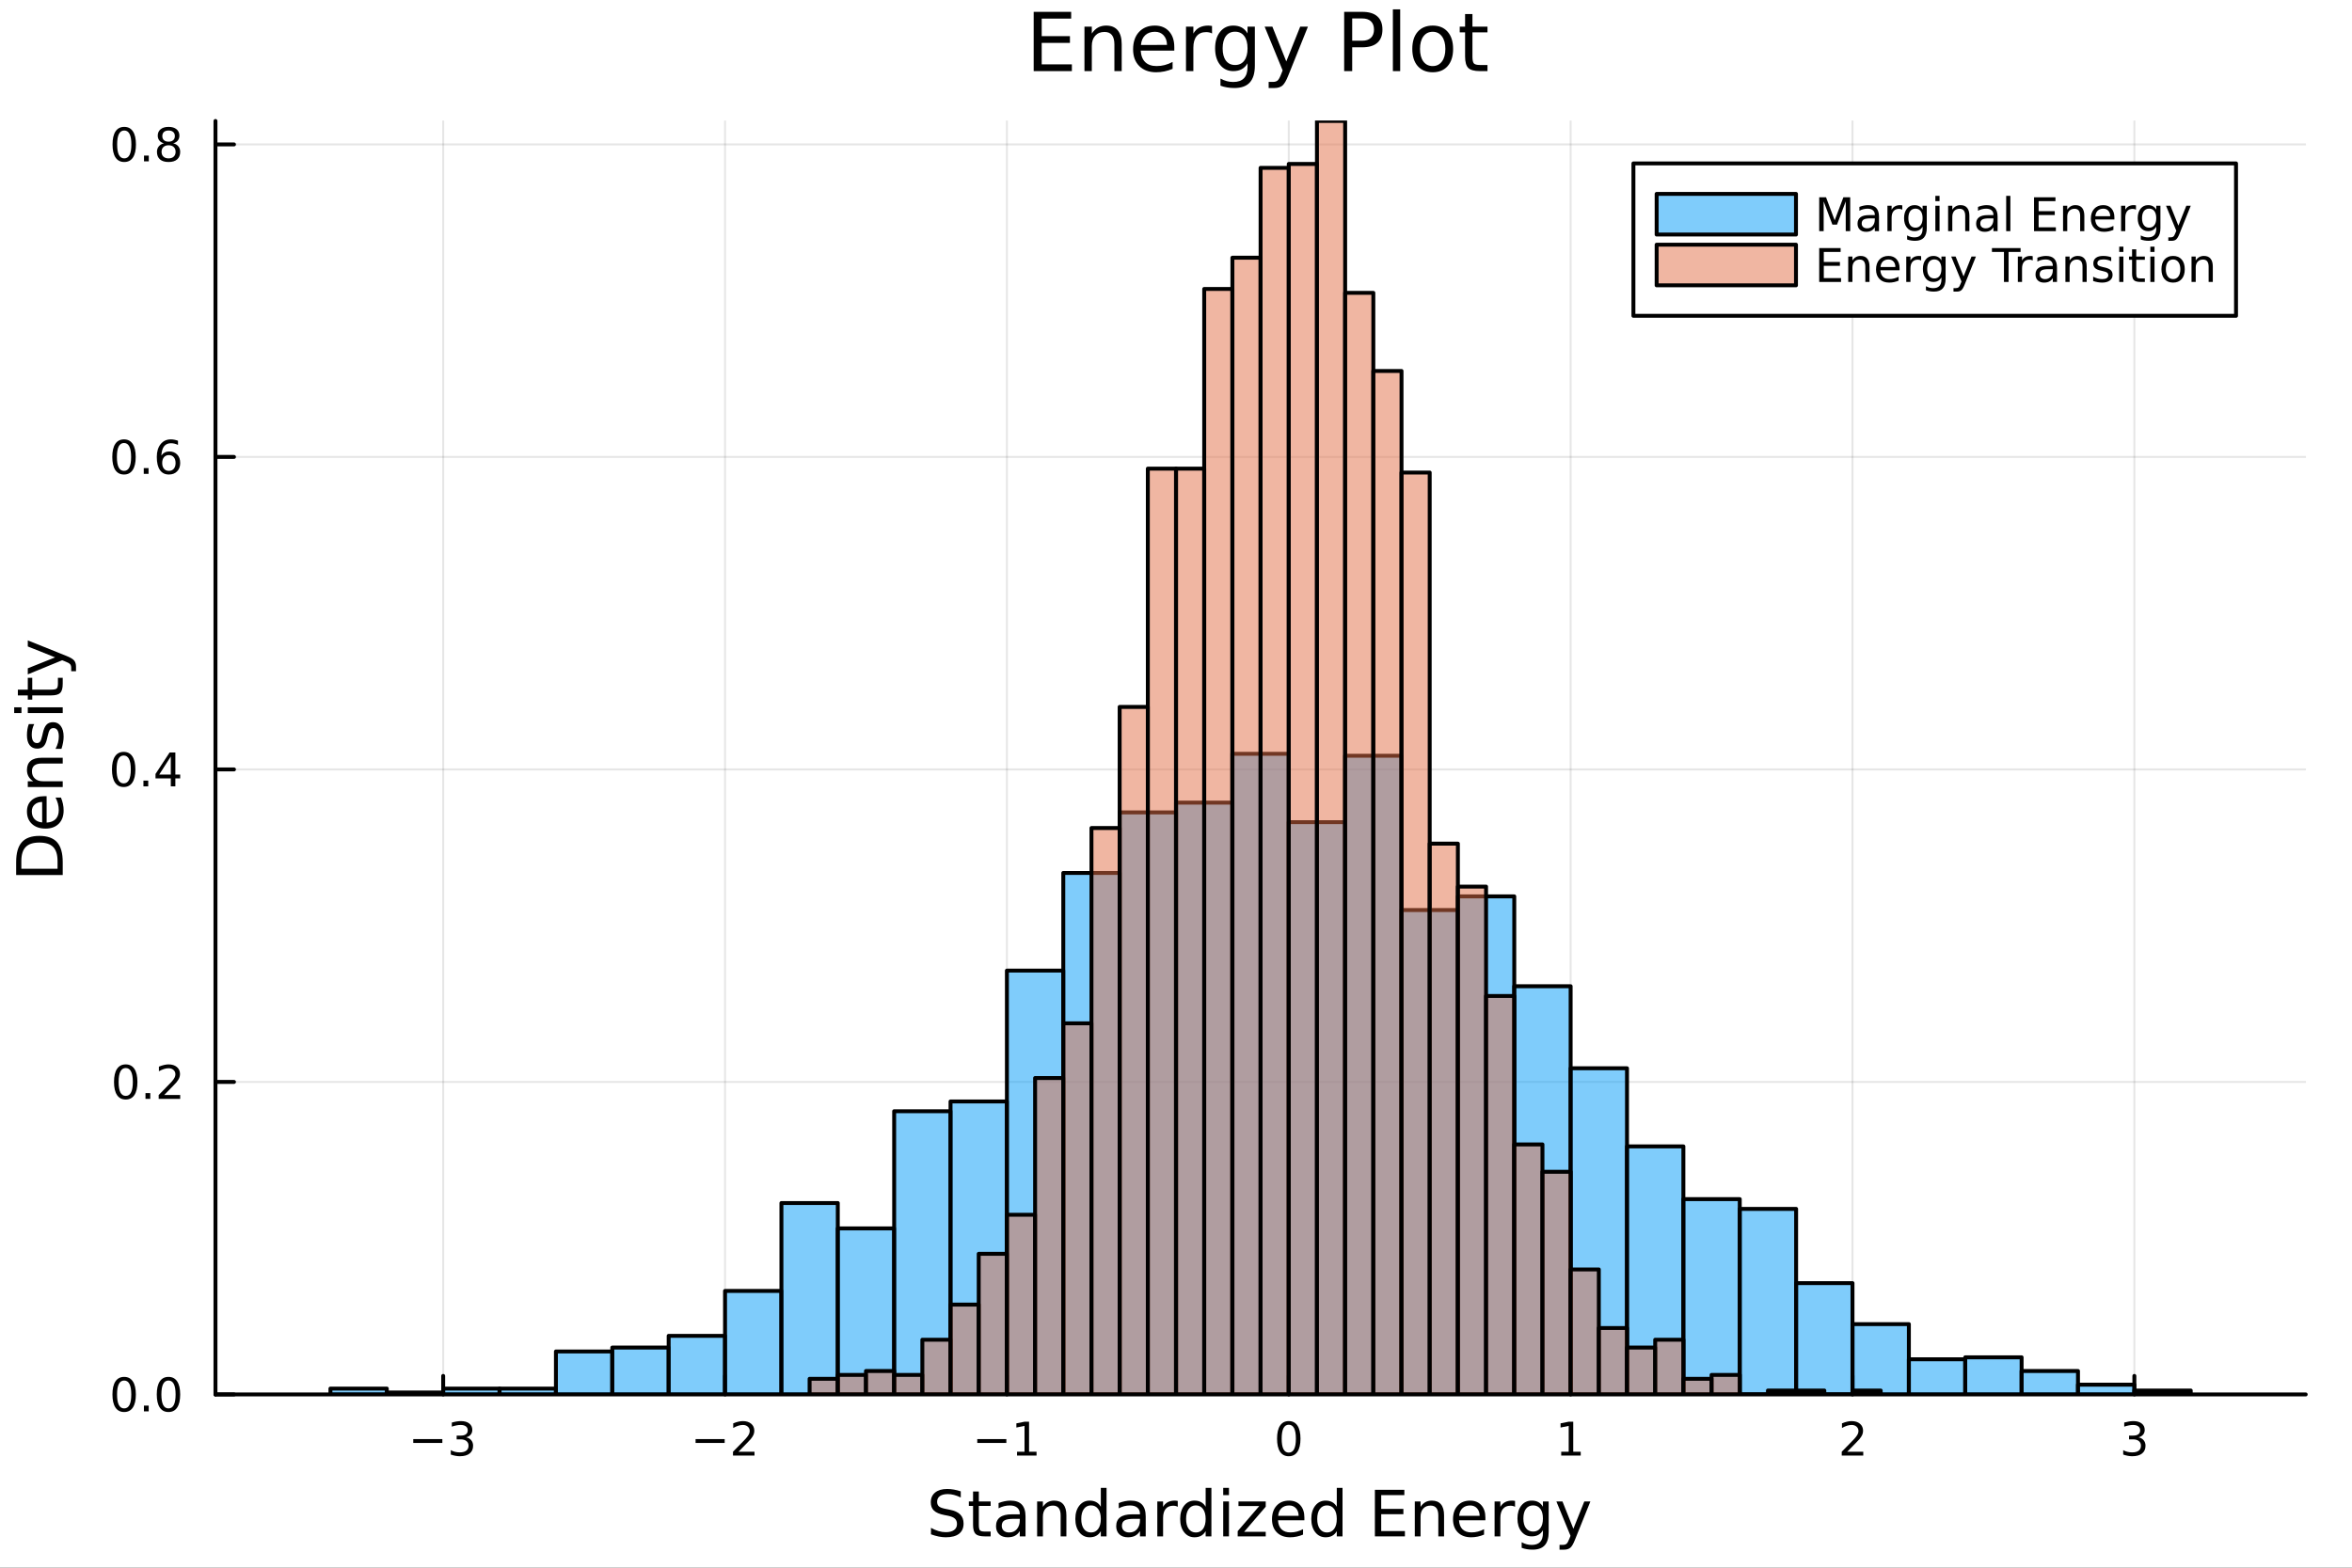<?xml version="1.0" encoding="utf-8"?>
<svg xmlns="http://www.w3.org/2000/svg" xmlns:xlink="http://www.w3.org/1999/xlink" width="600" height="400" viewBox="0 0 2400 1600">
<rect x="0" y="0" width="2400" height="1600" fill="#333333" stroke="none"/>
<defs>
  <clipPath id="clip950">
    <rect x="0" y="0" width="2400" height="1600"/>
  </clipPath>
</defs>
<path clip-path="url(#clip950)" d="M0 1600 L2400 1600 L2400 0 L0 0  Z" fill="#ffffff" fill-rule="evenodd" fill-opacity="1"/>
<defs>
  <clipPath id="clip951">
    <rect x="480" y="0" width="1681" height="1600"/>
  </clipPath>
</defs>
<path clip-path="url(#clip950)" d="M219.866 1423.18 L2352.76 1423.18 L2352.76 123.472 L219.866 123.472  Z" fill="#ffffff" fill-rule="evenodd" fill-opacity="1"/>
<defs>
  <clipPath id="clip952">
    <rect x="219" y="123" width="2134" height="1301"/>
  </clipPath>
</defs>
<polyline clip-path="url(#clip952)" style="stroke:#000000; stroke-linecap:round; stroke-linejoin:round; stroke-width:2; stroke-opacity:0.1; fill:none" points="452.225,1423.18 452.225,123.472 "/>
<polyline clip-path="url(#clip952)" style="stroke:#000000; stroke-linecap:round; stroke-linejoin:round; stroke-width:2; stroke-opacity:0.1; fill:none" points="739.841,1423.18 739.841,123.472 "/>
<polyline clip-path="url(#clip952)" style="stroke:#000000; stroke-linecap:round; stroke-linejoin:round; stroke-width:2; stroke-opacity:0.1; fill:none" points="1027.46,1423.18 1027.46,123.472 "/>
<polyline clip-path="url(#clip952)" style="stroke:#000000; stroke-linecap:round; stroke-linejoin:round; stroke-width:2; stroke-opacity:0.1; fill:none" points="1315.07,1423.18 1315.07,123.472 "/>
<polyline clip-path="url(#clip952)" style="stroke:#000000; stroke-linecap:round; stroke-linejoin:round; stroke-width:2; stroke-opacity:0.1; fill:none" points="1602.69,1423.18 1602.69,123.472 "/>
<polyline clip-path="url(#clip952)" style="stroke:#000000; stroke-linecap:round; stroke-linejoin:round; stroke-width:2; stroke-opacity:0.1; fill:none" points="1890.3,1423.18 1890.3,123.472 "/>
<polyline clip-path="url(#clip952)" style="stroke:#000000; stroke-linecap:round; stroke-linejoin:round; stroke-width:2; stroke-opacity:0.1; fill:none" points="2177.92,1423.18 2177.92,123.472 "/>
<polyline clip-path="url(#clip952)" style="stroke:#000000; stroke-linecap:round; stroke-linejoin:round; stroke-width:2; stroke-opacity:0.1; fill:none" points="219.866,1423.18 2352.76,1423.18 "/>
<polyline clip-path="url(#clip952)" style="stroke:#000000; stroke-linecap:round; stroke-linejoin:round; stroke-width:2; stroke-opacity:0.1; fill:none" points="219.866,1104.23 2352.76,1104.23 "/>
<polyline clip-path="url(#clip952)" style="stroke:#000000; stroke-linecap:round; stroke-linejoin:round; stroke-width:2; stroke-opacity:0.1; fill:none" points="219.866,785.286 2352.76,785.286 "/>
<polyline clip-path="url(#clip952)" style="stroke:#000000; stroke-linecap:round; stroke-linejoin:round; stroke-width:2; stroke-opacity:0.1; fill:none" points="219.866,466.34 2352.76,466.34 "/>
<polyline clip-path="url(#clip952)" style="stroke:#000000; stroke-linecap:round; stroke-linejoin:round; stroke-width:2; stroke-opacity:0.1; fill:none" points="219.866,147.393 2352.76,147.393 "/>
<polyline clip-path="url(#clip950)" style="stroke:#000000; stroke-linecap:round; stroke-linejoin:round; stroke-width:4; stroke-opacity:1; fill:none" points="219.866,1423.18 2352.76,1423.18 "/>
<polyline clip-path="url(#clip950)" style="stroke:#000000; stroke-linecap:round; stroke-linejoin:round; stroke-width:4; stroke-opacity:1; fill:none" points="452.225,1423.18 452.225,1404.28 "/>
<polyline clip-path="url(#clip950)" style="stroke:#000000; stroke-linecap:round; stroke-linejoin:round; stroke-width:4; stroke-opacity:1; fill:none" points="739.841,1423.18 739.841,1404.28 "/>
<polyline clip-path="url(#clip950)" style="stroke:#000000; stroke-linecap:round; stroke-linejoin:round; stroke-width:4; stroke-opacity:1; fill:none" points="1027.46,1423.18 1027.46,1404.28 "/>
<polyline clip-path="url(#clip950)" style="stroke:#000000; stroke-linecap:round; stroke-linejoin:round; stroke-width:4; stroke-opacity:1; fill:none" points="1315.07,1423.18 1315.07,1404.28 "/>
<polyline clip-path="url(#clip950)" style="stroke:#000000; stroke-linecap:round; stroke-linejoin:round; stroke-width:4; stroke-opacity:1; fill:none" points="1602.69,1423.18 1602.69,1404.28 "/>
<polyline clip-path="url(#clip950)" style="stroke:#000000; stroke-linecap:round; stroke-linejoin:round; stroke-width:4; stroke-opacity:1; fill:none" points="1890.3,1423.18 1890.3,1404.28 "/>
<polyline clip-path="url(#clip950)" style="stroke:#000000; stroke-linecap:round; stroke-linejoin:round; stroke-width:4; stroke-opacity:1; fill:none" points="2177.92,1423.18 2177.92,1404.28 "/>
<path clip-path="url(#clip950)" d="M421.693 1468.75 L451.369 1468.75 L451.369 1472.69 L421.693 1472.69 L421.693 1468.75 Z" fill="#000000" fill-rule="nonzero" fill-opacity="1" /><path clip-path="url(#clip950)" d="M475.628 1466.95 Q478.984 1467.66 480.859 1469.93 Q482.758 1472.2 482.758 1475.53 Q482.758 1480.65 479.239 1483.45 Q475.721 1486.25 469.239 1486.25 Q467.063 1486.25 464.748 1485.81 Q462.457 1485.39 460.003 1484.54 L460.003 1480.02 Q461.947 1481.16 464.262 1481.74 Q466.577 1482.32 469.1 1482.32 Q473.498 1482.32 475.79 1480.58 Q478.105 1478.84 478.105 1475.53 Q478.105 1472.48 475.952 1470.77 Q473.822 1469.03 470.003 1469.03 L465.975 1469.03 L465.975 1465.19 L470.188 1465.19 Q473.637 1465.19 475.466 1463.82 Q477.295 1462.43 477.295 1459.84 Q477.295 1457.18 475.396 1455.77 Q473.521 1454.33 470.003 1454.33 Q468.082 1454.33 465.883 1454.75 Q463.684 1455.16 461.045 1456.04 L461.045 1451.88 Q463.707 1451.14 466.022 1450.77 Q468.359 1450.39 470.42 1450.39 Q475.744 1450.39 478.846 1452.83 Q481.947 1455.23 481.947 1459.35 Q481.947 1462.22 480.304 1464.21 Q478.66 1466.18 475.628 1466.95 Z" fill="#000000" fill-rule="nonzero" fill-opacity="1" /><path clip-path="url(#clip950)" d="M709.783 1468.75 L739.459 1468.75 L739.459 1472.69 L709.783 1472.69 L709.783 1468.75 Z" fill="#000000" fill-rule="nonzero" fill-opacity="1" /><path clip-path="url(#clip950)" d="M753.579 1481.64 L769.899 1481.64 L769.899 1485.58 L747.954 1485.58 L747.954 1481.64 Q750.616 1478.89 755.2 1474.26 Q759.806 1469.61 760.987 1468.27 Q763.232 1465.74 764.112 1464.01 Q765.015 1462.25 765.015 1460.56 Q765.015 1457.8 763.07 1456.07 Q761.149 1454.33 758.047 1454.33 Q755.848 1454.33 753.394 1455.09 Q750.964 1455.86 748.186 1457.41 L748.186 1452.69 Q751.01 1451.55 753.464 1450.97 Q755.917 1450.39 757.954 1450.39 Q763.325 1450.39 766.519 1453.08 Q769.714 1455.77 769.714 1460.26 Q769.714 1462.39 768.903 1464.31 Q768.116 1466.2 766.01 1468.8 Q765.431 1469.47 762.329 1472.69 Q759.228 1475.88 753.579 1481.64 Z" fill="#000000" fill-rule="nonzero" fill-opacity="1" /><path clip-path="url(#clip950)" d="M997.214 1468.75 L1026.89 1468.75 L1026.89 1472.69 L997.214 1472.69 L997.214 1468.75 Z" fill="#000000" fill-rule="nonzero" fill-opacity="1" /><path clip-path="url(#clip950)" d="M1037.79 1481.64 L1045.43 1481.64 L1045.43 1455.28 L1037.12 1456.95 L1037.12 1452.69 L1045.39 1451.02 L1050.06 1451.02 L1050.06 1481.64 L1057.7 1481.64 L1057.7 1485.58 L1037.79 1485.58 L1037.79 1481.64 Z" fill="#000000" fill-rule="nonzero" fill-opacity="1" /><path clip-path="url(#clip950)" d="M1315.07 1454.1 Q1311.46 1454.1 1309.63 1457.66 Q1307.83 1461.2 1307.83 1468.33 Q1307.83 1475.44 1309.63 1479.01 Q1311.46 1482.55 1315.07 1482.55 Q1318.71 1482.55 1320.51 1479.01 Q1322.34 1475.44 1322.34 1468.33 Q1322.34 1461.2 1320.51 1457.66 Q1318.71 1454.1 1315.07 1454.1 M1315.07 1450.39 Q1320.88 1450.39 1323.94 1455 Q1327.02 1459.58 1327.02 1468.33 Q1327.02 1477.06 1323.94 1481.67 Q1320.88 1486.25 1315.07 1486.25 Q1309.26 1486.25 1306.18 1481.67 Q1303.13 1477.06 1303.13 1468.33 Q1303.13 1459.58 1306.18 1455 Q1309.26 1450.39 1315.07 1450.39 Z" fill="#000000" fill-rule="nonzero" fill-opacity="1" /><path clip-path="url(#clip950)" d="M1593.07 1481.64 L1600.71 1481.64 L1600.71 1455.28 L1592.4 1456.95 L1592.4 1452.69 L1600.66 1451.02 L1605.34 1451.02 L1605.34 1481.64 L1612.98 1481.64 L1612.98 1485.58 L1593.07 1485.58 L1593.07 1481.64 Z" fill="#000000" fill-rule="nonzero" fill-opacity="1" /><path clip-path="url(#clip950)" d="M1884.96 1481.64 L1901.28 1481.64 L1901.28 1485.58 L1879.33 1485.58 L1879.33 1481.64 Q1881.99 1478.89 1886.58 1474.26 Q1891.18 1469.61 1892.36 1468.27 Q1894.61 1465.74 1895.49 1464.01 Q1896.39 1462.25 1896.39 1460.56 Q1896.39 1457.8 1894.45 1456.07 Q1892.53 1454.33 1889.42 1454.33 Q1887.23 1454.33 1884.77 1455.09 Q1882.34 1455.86 1879.56 1457.41 L1879.56 1452.69 Q1882.39 1451.55 1884.84 1450.97 Q1887.29 1450.39 1889.33 1450.39 Q1894.7 1450.39 1897.9 1453.08 Q1901.09 1455.77 1901.09 1460.26 Q1901.09 1462.39 1900.28 1464.31 Q1899.49 1466.2 1897.39 1468.8 Q1896.81 1469.47 1893.71 1472.69 Q1890.61 1475.88 1884.96 1481.64 Z" fill="#000000" fill-rule="nonzero" fill-opacity="1" /><path clip-path="url(#clip950)" d="M2182.17 1466.95 Q2185.52 1467.66 2187.4 1469.93 Q2189.3 1472.2 2189.3 1475.53 Q2189.3 1480.65 2185.78 1483.45 Q2182.26 1486.25 2175.78 1486.25 Q2173.6 1486.25 2171.29 1485.81 Q2169 1485.39 2166.54 1484.54 L2166.54 1480.02 Q2168.49 1481.16 2170.8 1481.74 Q2173.12 1482.32 2175.64 1482.32 Q2180.04 1482.32 2182.33 1480.58 Q2184.64 1478.84 2184.64 1475.53 Q2184.64 1472.48 2182.49 1470.77 Q2180.36 1469.03 2176.54 1469.03 L2172.51 1469.03 L2172.51 1465.19 L2176.73 1465.19 Q2180.18 1465.19 2182.01 1463.82 Q2183.83 1462.43 2183.83 1459.84 Q2183.83 1457.18 2181.94 1455.77 Q2180.06 1454.33 2176.54 1454.33 Q2174.62 1454.33 2172.42 1454.75 Q2170.22 1455.16 2167.58 1456.04 L2167.58 1451.88 Q2170.25 1451.14 2172.56 1450.77 Q2174.9 1450.39 2176.96 1450.39 Q2182.28 1450.39 2185.39 1452.83 Q2188.49 1455.23 2188.49 1459.35 Q2188.49 1462.22 2186.84 1464.21 Q2185.2 1466.18 2182.17 1466.95 Z" fill="#000000" fill-rule="nonzero" fill-opacity="1" /><path clip-path="url(#clip950)" d="M980.375 1522.08 L980.375 1528.35 Q976.715 1526.6 973.468 1525.74 Q970.222 1524.88 967.198 1524.88 Q961.947 1524.88 959.082 1526.92 Q956.249 1528.96 956.249 1532.71 Q956.249 1535.87 958.127 1537.49 Q960.037 1539.08 965.32 1540.07 L969.203 1540.86 Q976.397 1542.23 979.802 1545.7 Q983.24 1549.14 983.24 1554.93 Q983.24 1561.84 978.593 1565.4 Q973.978 1568.97 965.034 1568.97 Q961.66 1568.97 957.841 1568.2 Q954.053 1567.44 949.979 1565.94 L949.979 1559.32 Q953.894 1561.52 957.65 1562.63 Q961.405 1563.75 965.034 1563.75 Q970.54 1563.75 973.532 1561.58 Q976.524 1559.42 976.524 1555.41 Q976.524 1551.91 974.36 1549.93 Q972.227 1547.96 967.326 1546.97 L963.411 1546.21 Q956.217 1544.78 953.003 1541.72 Q949.788 1538.67 949.788 1533.22 Q949.788 1526.92 954.212 1523.29 Q958.668 1519.66 966.466 1519.66 Q969.808 1519.66 973.277 1520.27 Q976.747 1520.87 980.375 1522.08 Z" fill="#000000" fill-rule="nonzero" fill-opacity="1" /><path clip-path="url(#clip950)" d="M998.804 1522.27 L998.804 1532.4 L1010.87 1532.4 L1010.87 1536.95 L998.804 1536.95 L998.804 1556.3 Q998.804 1560.66 999.982 1561.9 Q1001.19 1563.14 1004.85 1563.14 L1010.87 1563.14 L1010.87 1568.04 L1004.85 1568.04 Q998.072 1568.04 995.494 1565.53 Q992.916 1562.98 992.916 1556.3 L992.916 1536.95 L988.619 1536.95 L988.619 1532.4 L992.916 1532.4 L992.916 1522.27 L998.804 1522.27 Z" fill="#000000" fill-rule="nonzero" fill-opacity="1" /><path clip-path="url(#clip950)" d="M1034.77 1550.12 Q1027.67 1550.12 1024.94 1551.75 Q1022.2 1553.37 1022.2 1557.29 Q1022.2 1560.4 1024.23 1562.25 Q1026.3 1564.07 1029.84 1564.07 Q1034.71 1564.07 1037.63 1560.63 Q1040.59 1557.16 1040.59 1551.43 L1040.59 1550.12 L1034.77 1550.12 M1046.45 1547.71 L1046.45 1568.04 L1040.59 1568.04 L1040.59 1562.63 Q1038.59 1565.88 1035.6 1567.44 Q1032.61 1568.97 1028.28 1568.97 Q1022.8 1568.97 1019.56 1565.91 Q1016.34 1562.82 1016.34 1557.67 Q1016.34 1551.65 1020.35 1548.6 Q1024.39 1545.54 1032.38 1545.54 L1040.59 1545.54 L1040.59 1544.97 Q1040.59 1540.93 1037.92 1538.73 Q1035.28 1536.5 1030.47 1536.5 Q1027.42 1536.5 1024.52 1537.23 Q1021.63 1537.97 1018.95 1539.43 L1018.95 1534.02 Q1022.17 1532.78 1025.19 1532.17 Q1028.21 1531.54 1031.08 1531.54 Q1038.81 1531.54 1042.63 1535.55 Q1046.45 1539.56 1046.45 1547.71 Z" fill="#000000" fill-rule="nonzero" fill-opacity="1" /><path clip-path="url(#clip950)" d="M1088.15 1546.53 L1088.15 1568.04 L1082.29 1568.04 L1082.29 1546.72 Q1082.29 1541.66 1080.32 1539.14 Q1078.34 1536.63 1074.4 1536.63 Q1069.65 1536.63 1066.92 1539.65 Q1064.18 1542.68 1064.18 1547.9 L1064.18 1568.04 L1058.29 1568.04 L1058.29 1532.4 L1064.18 1532.4 L1064.18 1537.93 Q1066.28 1534.72 1069.11 1533.13 Q1071.98 1531.54 1075.7 1531.54 Q1081.84 1531.54 1085 1535.36 Q1088.15 1539.14 1088.15 1546.53 Z" fill="#000000" fill-rule="nonzero" fill-opacity="1" /><path clip-path="url(#clip950)" d="M1123.29 1537.81 L1123.29 1518.52 L1129.14 1518.52 L1129.14 1568.04 L1123.29 1568.04 L1123.29 1562.7 Q1121.44 1565.88 1118.61 1567.44 Q1115.81 1568.97 1111.86 1568.97 Q1105.4 1568.97 1101.32 1563.81 Q1097.28 1558.65 1097.28 1550.25 Q1097.28 1541.85 1101.32 1536.69 Q1105.4 1531.54 1111.86 1531.54 Q1115.81 1531.54 1118.61 1533.1 Q1121.44 1534.62 1123.29 1537.81 M1103.33 1550.25 Q1103.33 1556.71 1105.97 1560.4 Q1108.64 1564.07 1113.29 1564.07 Q1117.94 1564.07 1120.61 1560.4 Q1123.29 1556.71 1123.29 1550.25 Q1123.29 1543.79 1120.61 1540.13 Q1117.94 1536.44 1113.29 1536.44 Q1108.64 1536.44 1105.97 1540.13 Q1103.33 1543.79 1103.33 1550.25 Z" fill="#000000" fill-rule="nonzero" fill-opacity="1" /><path clip-path="url(#clip950)" d="M1157.41 1550.12 Q1150.31 1550.12 1147.57 1551.75 Q1144.83 1553.37 1144.83 1557.29 Q1144.83 1560.4 1146.87 1562.25 Q1148.94 1564.07 1152.47 1564.07 Q1157.34 1564.07 1160.27 1560.63 Q1163.23 1557.16 1163.23 1551.43 L1163.23 1550.12 L1157.41 1550.12 M1169.09 1547.71 L1169.09 1568.04 L1163.23 1568.04 L1163.23 1562.63 Q1161.22 1565.88 1158.23 1567.44 Q1155.24 1568.97 1150.91 1568.97 Q1145.44 1568.97 1142.19 1565.91 Q1138.98 1562.82 1138.98 1557.67 Q1138.98 1551.65 1142.99 1548.6 Q1147.03 1545.54 1155.02 1545.54 L1163.23 1545.54 L1163.23 1544.97 Q1163.23 1540.93 1160.56 1538.73 Q1157.91 1536.5 1153.11 1536.5 Q1150.05 1536.5 1147.16 1537.23 Q1144.26 1537.97 1141.59 1539.43 L1141.59 1534.02 Q1144.8 1532.78 1147.83 1532.17 Q1150.85 1531.54 1153.71 1531.54 Q1161.45 1531.54 1165.27 1535.55 Q1169.09 1539.56 1169.09 1547.71 Z" fill="#000000" fill-rule="nonzero" fill-opacity="1" /><path clip-path="url(#clip950)" d="M1201.81 1537.87 Q1200.82 1537.3 1199.64 1537.04 Q1198.5 1536.76 1197.1 1536.76 Q1192.13 1536.76 1189.46 1540 Q1186.82 1543.22 1186.82 1549.27 L1186.82 1568.04 L1180.93 1568.04 L1180.93 1532.4 L1186.82 1532.4 L1186.82 1537.93 Q1188.66 1534.69 1191.62 1533.13 Q1194.58 1531.54 1198.81 1531.54 Q1199.42 1531.54 1200.15 1531.63 Q1200.88 1531.7 1201.77 1531.85 L1201.81 1537.87 Z" fill="#000000" fill-rule="nonzero" fill-opacity="1" /><path clip-path="url(#clip950)" d="M1230.26 1537.81 L1230.26 1518.52 L1236.12 1518.52 L1236.12 1568.04 L1230.26 1568.04 L1230.26 1562.7 Q1228.41 1565.88 1225.58 1567.44 Q1222.78 1568.97 1218.83 1568.97 Q1212.37 1568.97 1208.3 1563.81 Q1204.26 1558.65 1204.26 1550.25 Q1204.26 1541.85 1208.3 1536.69 Q1212.37 1531.54 1218.83 1531.54 Q1222.78 1531.54 1225.58 1533.1 Q1228.41 1534.62 1230.26 1537.81 M1210.3 1550.25 Q1210.3 1556.71 1212.95 1560.4 Q1215.62 1564.07 1220.27 1564.07 Q1224.91 1564.07 1227.59 1560.4 Q1230.26 1556.71 1230.26 1550.25 Q1230.26 1543.79 1227.59 1540.13 Q1224.91 1536.44 1220.27 1536.44 Q1215.62 1536.44 1212.95 1540.13 Q1210.3 1543.79 1210.3 1550.25 Z" fill="#000000" fill-rule="nonzero" fill-opacity="1" /><path clip-path="url(#clip950)" d="M1248.18 1532.4 L1254.04 1532.4 L1254.04 1568.04 L1248.18 1568.04 L1248.18 1532.4 M1248.18 1518.52 L1254.04 1518.52 L1254.04 1525.93 L1248.18 1525.93 L1248.18 1518.52 Z" fill="#000000" fill-rule="nonzero" fill-opacity="1" /><path clip-path="url(#clip950)" d="M1263.74 1532.4 L1291.56 1532.4 L1291.56 1537.74 L1269.54 1563.37 L1291.56 1563.37 L1291.56 1568.04 L1262.95 1568.04 L1262.95 1562.7 L1284.97 1537.07 L1263.74 1537.07 L1263.74 1532.4 Z" fill="#000000" fill-rule="nonzero" fill-opacity="1" /><path clip-path="url(#clip950)" d="M1331 1548.76 L1331 1551.62 L1304.07 1551.62 Q1304.45 1557.67 1307.7 1560.85 Q1310.98 1564 1316.8 1564 Q1320.18 1564 1323.33 1563.17 Q1326.51 1562.35 1329.63 1560.69 L1329.63 1566.23 Q1326.48 1567.57 1323.17 1568.27 Q1319.86 1568.97 1316.45 1568.97 Q1307.92 1568.97 1302.93 1564 Q1297.96 1559.04 1297.96 1550.57 Q1297.96 1541.82 1302.67 1536.69 Q1307.41 1531.54 1315.43 1531.54 Q1322.63 1531.54 1326.8 1536.18 Q1331 1540.8 1331 1548.76 M1325.14 1547.04 Q1325.08 1542.23 1322.44 1539.37 Q1319.83 1536.5 1315.5 1536.5 Q1310.6 1536.5 1307.64 1539.27 Q1304.71 1542.04 1304.26 1547.07 L1325.14 1547.04 Z" fill="#000000" fill-rule="nonzero" fill-opacity="1" /><path clip-path="url(#clip950)" d="M1364.07 1537.81 L1364.07 1518.52 L1369.92 1518.52 L1369.92 1568.04 L1364.07 1568.04 L1364.07 1562.7 Q1362.22 1565.88 1359.39 1567.44 Q1356.59 1568.97 1352.64 1568.97 Q1346.18 1568.97 1342.11 1563.81 Q1338.06 1558.65 1338.06 1550.25 Q1338.06 1541.85 1342.11 1536.69 Q1346.18 1531.54 1352.64 1531.54 Q1356.59 1531.54 1359.39 1533.1 Q1362.22 1534.62 1364.07 1537.81 M1344.11 1550.25 Q1344.11 1556.71 1346.75 1560.4 Q1349.43 1564.07 1354.07 1564.07 Q1358.72 1564.07 1361.39 1560.4 Q1364.07 1556.71 1364.07 1550.25 Q1364.07 1543.79 1361.39 1540.13 Q1358.72 1536.44 1354.07 1536.44 Q1349.43 1536.44 1346.75 1540.13 Q1344.11 1543.79 1344.11 1550.25 Z" fill="#000000" fill-rule="nonzero" fill-opacity="1" /><path clip-path="url(#clip950)" d="M1402.96 1520.52 L1433.01 1520.52 L1433.01 1525.93 L1409.39 1525.93 L1409.39 1540 L1432.02 1540 L1432.02 1545.41 L1409.39 1545.41 L1409.39 1562.63 L1433.58 1562.63 L1433.58 1568.04 L1402.96 1568.04 L1402.96 1520.52 Z" fill="#000000" fill-rule="nonzero" fill-opacity="1" /><path clip-path="url(#clip950)" d="M1473.53 1546.53 L1473.53 1568.04 L1467.67 1568.04 L1467.67 1546.72 Q1467.67 1541.66 1465.7 1539.14 Q1463.72 1536.63 1459.78 1536.63 Q1455.03 1536.63 1452.3 1539.65 Q1449.56 1542.68 1449.56 1547.9 L1449.56 1568.04 L1443.67 1568.04 L1443.67 1532.4 L1449.56 1532.4 L1449.56 1537.93 Q1451.66 1534.72 1454.49 1533.13 Q1457.36 1531.54 1461.08 1531.54 Q1467.22 1531.54 1470.38 1535.36 Q1473.53 1539.14 1473.53 1546.53 Z" fill="#000000" fill-rule="nonzero" fill-opacity="1" /><path clip-path="url(#clip950)" d="M1515.7 1548.76 L1515.7 1551.62 L1488.77 1551.62 Q1489.15 1557.67 1492.4 1560.85 Q1495.68 1564 1501.5 1564 Q1504.88 1564 1508.03 1563.17 Q1511.21 1562.35 1514.33 1560.69 L1514.33 1566.23 Q1511.18 1567.57 1507.87 1568.27 Q1504.56 1568.97 1501.15 1568.97 Q1492.62 1568.97 1487.63 1564 Q1482.66 1559.04 1482.66 1550.57 Q1482.66 1541.82 1487.37 1536.69 Q1492.11 1531.54 1500.14 1531.54 Q1507.33 1531.54 1511.5 1536.18 Q1515.7 1540.8 1515.7 1548.76 M1509.84 1547.04 Q1509.78 1542.23 1507.14 1539.37 Q1504.53 1536.5 1500.2 1536.5 Q1495.3 1536.5 1492.34 1539.27 Q1489.41 1542.04 1488.96 1547.07 L1509.84 1547.04 Z" fill="#000000" fill-rule="nonzero" fill-opacity="1" /><path clip-path="url(#clip950)" d="M1545.97 1537.87 Q1544.98 1537.3 1543.8 1537.04 Q1542.66 1536.76 1541.26 1536.76 Q1536.29 1536.76 1533.62 1540 Q1530.98 1543.22 1530.98 1549.27 L1530.98 1568.04 L1525.09 1568.04 L1525.09 1532.4 L1530.98 1532.4 L1530.98 1537.93 Q1532.82 1534.69 1535.78 1533.13 Q1538.74 1531.54 1542.98 1531.54 Q1543.58 1531.54 1544.31 1531.63 Q1545.05 1531.7 1545.94 1531.85 L1545.97 1537.87 Z" fill="#000000" fill-rule="nonzero" fill-opacity="1" /><path clip-path="url(#clip950)" d="M1574.42 1549.81 Q1574.42 1543.44 1571.78 1539.94 Q1569.17 1536.44 1564.43 1536.44 Q1559.72 1536.44 1557.08 1539.94 Q1554.47 1543.44 1554.47 1549.81 Q1554.47 1556.14 1557.08 1559.64 Q1559.72 1563.14 1564.43 1563.14 Q1569.17 1563.14 1571.78 1559.64 Q1574.42 1556.14 1574.42 1549.81 M1580.28 1563.62 Q1580.28 1572.72 1576.24 1577.15 Q1572.19 1581.6 1563.86 1581.6 Q1560.77 1581.6 1558.03 1581.13 Q1555.29 1580.68 1552.72 1579.72 L1552.72 1574.03 Q1555.29 1575.43 1557.81 1576.1 Q1560.32 1576.76 1562.93 1576.76 Q1568.69 1576.76 1571.56 1573.74 Q1574.42 1570.75 1574.42 1564.67 L1574.42 1561.77 Q1572.61 1564.92 1569.78 1566.48 Q1566.94 1568.04 1563 1568.04 Q1556.44 1568.04 1552.43 1563.05 Q1548.42 1558.05 1548.42 1549.81 Q1548.42 1541.53 1552.43 1536.53 Q1556.44 1531.54 1563 1531.54 Q1566.94 1531.54 1569.78 1533.1 Q1572.61 1534.66 1574.42 1537.81 L1574.42 1532.4 L1580.28 1532.4 L1580.28 1563.62 Z" fill="#000000" fill-rule="nonzero" fill-opacity="1" /><path clip-path="url(#clip950)" d="M1607.17 1571.35 Q1604.69 1577.72 1602.34 1579.66 Q1599.98 1581.6 1596.03 1581.6 L1591.36 1581.6 L1591.36 1576.7 L1594.79 1576.7 Q1597.21 1576.7 1598.55 1575.56 Q1599.89 1574.41 1601.51 1570.14 L1602.56 1567.47 L1588.14 1532.4 L1594.35 1532.4 L1605.49 1560.28 L1616.63 1532.4 L1622.83 1532.4 L1607.17 1571.35 Z" fill="#000000" fill-rule="nonzero" fill-opacity="1" /><polyline clip-path="url(#clip950)" style="stroke:#000000; stroke-linecap:round; stroke-linejoin:round; stroke-width:4; stroke-opacity:1; fill:none" points="219.866,1423.18 219.866,123.472 "/>
<polyline clip-path="url(#clip950)" style="stroke:#000000; stroke-linecap:round; stroke-linejoin:round; stroke-width:4; stroke-opacity:1; fill:none" points="219.866,1423.18 238.764,1423.18 "/>
<polyline clip-path="url(#clip950)" style="stroke:#000000; stroke-linecap:round; stroke-linejoin:round; stroke-width:4; stroke-opacity:1; fill:none" points="219.866,1104.23 238.764,1104.23 "/>
<polyline clip-path="url(#clip950)" style="stroke:#000000; stroke-linecap:round; stroke-linejoin:round; stroke-width:4; stroke-opacity:1; fill:none" points="219.866,785.286 238.764,785.286 "/>
<polyline clip-path="url(#clip950)" style="stroke:#000000; stroke-linecap:round; stroke-linejoin:round; stroke-width:4; stroke-opacity:1; fill:none" points="219.866,466.34 238.764,466.34 "/>
<polyline clip-path="url(#clip950)" style="stroke:#000000; stroke-linecap:round; stroke-linejoin:round; stroke-width:4; stroke-opacity:1; fill:none" points="219.866,147.393 238.764,147.393 "/>
<path clip-path="url(#clip950)" d="M126.691 1408.98 Q123.08 1408.98 121.251 1412.54 Q119.445 1416.08 119.445 1423.21 Q119.445 1430.32 121.251 1433.89 Q123.08 1437.43 126.691 1437.43 Q130.325 1437.43 132.13 1433.89 Q133.959 1430.32 133.959 1423.21 Q133.959 1416.08 132.13 1412.54 Q130.325 1408.98 126.691 1408.98 M126.691 1405.27 Q132.501 1405.27 135.556 1409.88 Q138.635 1414.46 138.635 1423.21 Q138.635 1431.94 135.556 1436.55 Q132.501 1441.13 126.691 1441.13 Q120.88 1441.13 117.802 1436.55 Q114.746 1431.94 114.746 1423.21 Q114.746 1414.46 117.802 1409.88 Q120.88 1405.27 126.691 1405.27 Z" fill="#000000" fill-rule="nonzero" fill-opacity="1" /><path clip-path="url(#clip950)" d="M146.853 1434.58 L151.737 1434.58 L151.737 1440.46 L146.853 1440.46 L146.853 1434.58 Z" fill="#000000" fill-rule="nonzero" fill-opacity="1" /><path clip-path="url(#clip950)" d="M171.922 1408.98 Q168.311 1408.98 166.482 1412.54 Q164.677 1416.08 164.677 1423.21 Q164.677 1430.32 166.482 1433.89 Q168.311 1437.43 171.922 1437.43 Q175.556 1437.43 177.362 1433.89 Q179.19 1430.32 179.19 1423.21 Q179.19 1416.08 177.362 1412.54 Q175.556 1408.98 171.922 1408.98 M171.922 1405.27 Q177.732 1405.27 180.788 1409.88 Q183.866 1414.46 183.866 1423.21 Q183.866 1431.94 180.788 1436.55 Q177.732 1441.13 171.922 1441.13 Q166.112 1441.13 163.033 1436.55 Q159.978 1431.94 159.978 1423.21 Q159.978 1414.46 163.033 1409.88 Q166.112 1405.27 171.922 1405.27 Z" fill="#000000" fill-rule="nonzero" fill-opacity="1" /><path clip-path="url(#clip950)" d="M128.288 1090.03 Q124.677 1090.03 122.848 1093.6 Q121.043 1097.14 121.043 1104.27 Q121.043 1111.37 122.848 1114.94 Q124.677 1118.48 128.288 1118.48 Q131.922 1118.48 133.728 1114.94 Q135.556 1111.37 135.556 1104.27 Q135.556 1097.14 133.728 1093.6 Q131.922 1090.03 128.288 1090.03 M128.288 1086.33 Q134.098 1086.33 137.154 1090.93 Q140.232 1095.52 140.232 1104.27 Q140.232 1112.99 137.154 1117.6 Q134.098 1122.18 128.288 1122.18 Q122.478 1122.18 119.399 1117.6 Q116.343 1112.99 116.343 1104.27 Q116.343 1095.52 119.399 1090.93 Q122.478 1086.33 128.288 1086.33 Z" fill="#000000" fill-rule="nonzero" fill-opacity="1" /><path clip-path="url(#clip950)" d="M148.45 1115.63 L153.334 1115.63 L153.334 1121.51 L148.45 1121.51 L148.45 1115.63 Z" fill="#000000" fill-rule="nonzero" fill-opacity="1" /><path clip-path="url(#clip950)" d="M167.547 1117.58 L183.866 1117.58 L183.866 1121.51 L161.922 1121.51 L161.922 1117.58 Q164.584 1114.82 169.167 1110.19 Q173.774 1105.54 174.954 1104.2 Q177.2 1101.68 178.079 1099.94 Q178.982 1098.18 178.982 1096.49 Q178.982 1093.74 177.038 1092 Q175.116 1090.26 172.014 1090.26 Q169.815 1090.26 167.362 1091.03 Q164.931 1091.79 162.153 1093.34 L162.153 1088.62 Q164.977 1087.49 167.431 1086.91 Q169.885 1086.33 171.922 1086.33 Q177.292 1086.33 180.487 1089.01 Q183.681 1091.7 183.681 1096.19 Q183.681 1098.32 182.871 1100.24 Q182.084 1102.14 179.977 1104.73 Q179.399 1105.4 176.297 1108.62 Q173.195 1111.81 167.547 1117.58 Z" fill="#000000" fill-rule="nonzero" fill-opacity="1" /><path clip-path="url(#clip950)" d="M126.205 771.085 Q122.593 771.085 120.765 774.65 Q118.959 778.192 118.959 785.321 Q118.959 792.428 120.765 795.992 Q122.593 799.534 126.205 799.534 Q129.839 799.534 131.644 795.992 Q133.473 792.428 133.473 785.321 Q133.473 778.192 131.644 774.65 Q129.839 771.085 126.205 771.085 M126.205 767.381 Q132.015 767.381 135.07 771.988 Q138.149 776.571 138.149 785.321 Q138.149 794.048 135.07 798.654 Q132.015 803.238 126.205 803.238 Q120.394 803.238 117.316 798.654 Q114.26 794.048 114.26 785.321 Q114.26 776.571 117.316 771.988 Q120.394 767.381 126.205 767.381 Z" fill="#000000" fill-rule="nonzero" fill-opacity="1" /><path clip-path="url(#clip950)" d="M146.366 796.687 L151.251 796.687 L151.251 802.566 L146.366 802.566 L146.366 796.687 Z" fill="#000000" fill-rule="nonzero" fill-opacity="1" /><path clip-path="url(#clip950)" d="M174.283 772.081 L162.477 790.53 L174.283 790.53 L174.283 772.081 M173.056 768.006 L178.936 768.006 L178.936 790.53 L183.866 790.53 L183.866 794.418 L178.936 794.418 L178.936 802.566 L174.283 802.566 L174.283 794.418 L158.681 794.418 L158.681 789.905 L173.056 768.006 Z" fill="#000000" fill-rule="nonzero" fill-opacity="1" /><path clip-path="url(#clip950)" d="M126.529 452.138 Q122.918 452.138 121.089 455.703 Q119.283 459.245 119.283 466.375 Q119.283 473.481 121.089 477.046 Q122.918 480.587 126.529 480.587 Q130.163 480.587 131.968 477.046 Q133.797 473.481 133.797 466.375 Q133.797 459.245 131.968 455.703 Q130.163 452.138 126.529 452.138 M126.529 448.435 Q132.339 448.435 135.394 453.041 Q138.473 457.625 138.473 466.375 Q138.473 475.101 135.394 479.708 Q132.339 484.291 126.529 484.291 Q120.718 484.291 117.64 479.708 Q114.584 475.101 114.584 466.375 Q114.584 457.625 117.64 453.041 Q120.718 448.435 126.529 448.435 Z" fill="#000000" fill-rule="nonzero" fill-opacity="1" /><path clip-path="url(#clip950)" d="M146.691 477.74 L151.575 477.74 L151.575 483.62 L146.691 483.62 L146.691 477.74 Z" fill="#000000" fill-rule="nonzero" fill-opacity="1" /><path clip-path="url(#clip950)" d="M172.339 464.476 Q169.19 464.476 167.339 466.629 Q165.51 468.782 165.51 472.532 Q165.51 476.259 167.339 478.435 Q169.19 480.587 172.339 480.587 Q175.487 480.587 177.315 478.435 Q179.167 476.259 179.167 472.532 Q179.167 468.782 177.315 466.629 Q175.487 464.476 172.339 464.476 M181.621 449.824 L181.621 454.083 Q179.862 453.25 178.056 452.81 Q176.274 452.37 174.514 452.37 Q169.885 452.37 167.431 455.495 Q165.001 458.62 164.653 464.939 Q166.019 462.925 168.079 461.861 Q170.139 460.773 172.616 460.773 Q177.825 460.773 180.834 463.944 Q183.866 467.092 183.866 472.532 Q183.866 477.856 180.718 481.074 Q177.57 484.291 172.339 484.291 Q166.343 484.291 163.172 479.708 Q160.001 475.101 160.001 466.375 Q160.001 458.18 163.89 453.319 Q167.778 448.435 174.329 448.435 Q176.089 448.435 177.871 448.782 Q179.676 449.129 181.621 449.824 Z" fill="#000000" fill-rule="nonzero" fill-opacity="1" /><path clip-path="url(#clip950)" d="M126.783 133.192 Q123.172 133.192 121.343 136.757 Q119.538 140.298 119.538 147.428 Q119.538 154.534 121.343 158.099 Q123.172 161.641 126.783 161.641 Q130.417 161.641 132.223 158.099 Q134.052 154.534 134.052 147.428 Q134.052 140.298 132.223 136.757 Q130.417 133.192 126.783 133.192 M126.783 129.488 Q132.593 129.488 135.649 134.095 Q138.728 138.678 138.728 147.428 Q138.728 156.155 135.649 160.761 Q132.593 165.344 126.783 165.344 Q120.973 165.344 117.894 160.761 Q114.839 156.155 114.839 147.428 Q114.839 138.678 117.894 134.095 Q120.973 129.488 126.783 129.488 Z" fill="#000000" fill-rule="nonzero" fill-opacity="1" /><path clip-path="url(#clip950)" d="M146.945 158.794 L151.829 158.794 L151.829 164.673 L146.945 164.673 L146.945 158.794 Z" fill="#000000" fill-rule="nonzero" fill-opacity="1" /><path clip-path="url(#clip950)" d="M172.014 148.261 Q168.681 148.261 166.76 150.044 Q164.862 151.826 164.862 154.951 Q164.862 158.076 166.76 159.858 Q168.681 161.641 172.014 161.641 Q175.348 161.641 177.269 159.858 Q179.19 158.053 179.19 154.951 Q179.19 151.826 177.269 150.044 Q175.371 148.261 172.014 148.261 M167.339 146.27 Q164.329 145.53 162.64 143.47 Q160.973 141.409 160.973 138.446 Q160.973 134.303 163.913 131.896 Q166.876 129.488 172.014 129.488 Q177.176 129.488 180.116 131.896 Q183.056 134.303 183.056 138.446 Q183.056 141.409 181.366 143.47 Q179.7 145.53 176.714 146.27 Q180.093 147.057 181.968 149.349 Q183.866 151.641 183.866 154.951 Q183.866 159.974 180.788 162.659 Q177.732 165.344 172.014 165.344 Q166.297 165.344 163.218 162.659 Q160.163 159.974 160.163 154.951 Q160.163 151.641 162.061 149.349 Q163.959 147.057 167.339 146.27 M165.626 138.886 Q165.626 141.571 167.292 143.076 Q168.982 144.581 172.014 144.581 Q175.024 144.581 176.714 143.076 Q178.426 141.571 178.426 138.886 Q178.426 136.201 176.714 134.696 Q175.024 133.192 172.014 133.192 Q168.982 133.192 167.292 134.696 Q165.626 136.201 165.626 138.886 Z" fill="#000000" fill-rule="nonzero" fill-opacity="1" /><path clip-path="url(#clip950)" d="M21.768 886.636 L58.721 886.636 L58.721 878.869 Q58.721 869.034 54.265 864.483 Q49.809 859.9 40.196 859.9 Q30.648 859.9 26.224 864.483 Q21.768 869.034 21.768 878.869 L21.768 886.636 M16.484 893.065 L16.484 879.856 Q16.484 866.043 22.245 859.581 Q27.974 853.12 40.196 853.12 Q52.482 853.12 58.243 859.613 Q64.004 866.106 64.004 879.856 L64.004 893.065 L16.484 893.065 Z" fill="#000000" fill-rule="nonzero" fill-opacity="1" /><path clip-path="url(#clip950)" d="M44.716 812.634 L47.581 812.634 L47.581 839.561 Q53.628 839.179 56.811 835.933 Q59.962 832.654 59.962 826.83 Q59.962 823.456 59.134 820.305 Q58.307 817.122 56.652 814.003 L62.19 814.003 Q63.527 817.154 64.227 820.464 Q64.927 823.774 64.927 827.18 Q64.927 835.71 59.962 840.707 Q54.997 845.672 46.53 845.672 Q37.777 845.672 32.653 840.962 Q27.497 836.219 27.497 828.198 Q27.497 821.005 32.144 816.836 Q36.759 812.634 44.716 812.634 M42.997 818.491 Q38.191 818.554 35.327 821.196 Q32.462 823.806 32.462 828.135 Q32.462 833.036 35.231 835.996 Q38 838.925 43.029 839.37 L42.997 818.491 Z" fill="#000000" fill-rule="nonzero" fill-opacity="1" /><path clip-path="url(#clip950)" d="M42.488 773.39 L64.004 773.39 L64.004 779.246 L42.679 779.246 Q37.618 779.246 35.104 781.219 Q32.589 783.193 32.589 787.14 Q32.589 791.882 35.613 794.619 Q38.637 797.357 43.857 797.357 L64.004 797.357 L64.004 803.245 L28.356 803.245 L28.356 797.357 L33.894 797.357 Q30.68 795.256 29.088 792.423 Q27.497 789.559 27.497 785.835 Q27.497 779.692 31.316 776.541 Q35.104 773.39 42.488 773.39 Z" fill="#000000" fill-rule="nonzero" fill-opacity="1" /><path clip-path="url(#clip950)" d="M29.407 738.983 L34.945 738.983 Q33.672 741.466 33.035 744.139 Q32.398 746.813 32.398 749.677 Q32.398 754.038 33.735 756.234 Q35.072 758.398 37.746 758.398 Q39.783 758.398 40.96 756.839 Q42.106 755.279 43.157 750.569 L43.602 748.563 Q44.939 742.325 47.39 739.715 Q49.809 737.073 54.169 737.073 Q59.134 737.073 62.031 741.02 Q64.927 744.935 64.927 751.81 Q64.927 754.674 64.354 757.794 Q63.813 760.881 62.699 764.319 L56.652 764.319 Q58.339 761.072 59.198 757.921 Q60.026 754.77 60.026 751.683 Q60.026 747.545 58.625 745.317 Q57.193 743.089 54.615 743.089 Q52.228 743.089 50.955 744.712 Q49.681 746.304 48.504 751.746 L48.026 753.783 Q46.88 759.226 44.525 761.645 Q42.138 764.064 38 764.064 Q32.971 764.064 30.234 760.499 Q27.497 756.934 27.497 750.378 Q27.497 747.131 27.974 744.267 Q28.452 741.402 29.407 738.983 Z" fill="#000000" fill-rule="nonzero" fill-opacity="1" /><path clip-path="url(#clip950)" d="M28.356 727.748 L28.356 721.891 L64.004 721.891 L64.004 727.748 L28.356 727.748 M14.479 727.748 L14.479 721.891 L21.895 721.891 L21.895 727.748 L14.479 727.748 Z" fill="#000000" fill-rule="nonzero" fill-opacity="1" /><path clip-path="url(#clip950)" d="M18.235 703.844 L28.356 703.844 L28.356 691.781 L32.908 691.781 L32.908 703.844 L52.259 703.844 Q56.62 703.844 57.861 702.667 Q59.103 701.457 59.103 697.797 L59.103 691.781 L64.004 691.781 L64.004 697.797 Q64.004 704.576 61.49 707.154 Q58.943 709.733 52.259 709.733 L32.908 709.733 L32.908 714.029 L28.356 714.029 L28.356 709.733 L18.235 709.733 L18.235 703.844 Z" fill="#000000" fill-rule="nonzero" fill-opacity="1" /><path clip-path="url(#clip950)" d="M67.314 669.247 Q73.68 671.729 75.622 674.085 Q77.563 676.44 77.563 680.387 L77.563 685.065 L72.662 685.065 L72.662 681.628 Q72.662 679.209 71.516 677.872 Q70.37 676.535 66.105 674.912 L63.431 673.862 L28.356 688.28 L28.356 682.074 L56.238 670.934 L28.356 659.794 L28.356 653.587 L67.314 669.247 Z" fill="#000000" fill-rule="nonzero" fill-opacity="1" /><path clip-path="url(#clip950)" d="M1054.78 12.096 L1093.02 12.096 L1093.02 18.983 L1062.96 18.983 L1062.96 36.888 L1091.77 36.888 L1091.77 43.774 L1062.96 43.774 L1062.96 65.689 L1093.75 65.689 L1093.75 72.576 L1054.78 72.576 L1054.78 12.096 Z" fill="#000000" fill-rule="nonzero" fill-opacity="1" /><path clip-path="url(#clip950)" d="M1144.59 45.192 L1144.59 72.576 L1137.14 72.576 L1137.14 45.435 Q1137.14 38.994 1134.62 35.794 Q1132.11 32.594 1127.09 32.594 Q1121.05 32.594 1117.57 36.442 Q1114.09 40.29 1114.09 46.934 L1114.09 72.576 L1106.59 72.576 L1106.59 27.206 L1114.09 27.206 L1114.09 34.254 Q1116.76 30.163 1120.37 28.138 Q1124.01 26.112 1128.75 26.112 Q1136.57 26.112 1140.58 30.973 Q1144.59 35.794 1144.59 45.192 Z" fill="#000000" fill-rule="nonzero" fill-opacity="1" /><path clip-path="url(#clip950)" d="M1198.26 48.028 L1198.26 51.673 L1163.99 51.673 Q1164.48 59.37 1168.61 63.421 Q1172.78 67.431 1180.2 67.431 Q1184.49 67.431 1188.5 66.378 Q1192.55 65.325 1196.52 63.218 L1196.52 70.267 Q1192.51 71.968 1188.3 72.86 Q1184.09 73.751 1179.75 73.751 Q1168.9 73.751 1162.54 67.431 Q1156.22 61.112 1156.22 50.337 Q1156.22 39.197 1162.21 32.675 Q1168.25 26.112 1178.46 26.112 Q1187.61 26.112 1192.92 32.026 Q1198.26 37.9 1198.26 48.028 M1190.81 45.84 Q1190.73 39.723 1187.37 36.077 Q1184.05 32.431 1178.54 32.431 Q1172.3 32.431 1168.53 35.956 Q1164.8 39.48 1164.24 45.88 L1190.81 45.84 Z" fill="#000000" fill-rule="nonzero" fill-opacity="1" /><path clip-path="url(#clip950)" d="M1236.79 34.173 Q1235.53 33.444 1234.03 33.12 Q1232.58 32.756 1230.79 32.756 Q1224.47 32.756 1221.07 36.888 Q1217.71 40.979 1217.71 48.676 L1217.71 72.576 L1210.21 72.576 L1210.21 27.206 L1217.71 27.206 L1217.71 34.254 Q1220.06 30.122 1223.83 28.138 Q1227.59 26.112 1232.98 26.112 Q1233.75 26.112 1234.68 26.234 Q1235.61 26.315 1236.75 26.517 L1236.79 34.173 Z" fill="#000000" fill-rule="nonzero" fill-opacity="1" /><path clip-path="url(#clip950)" d="M1273 49.364 Q1273 41.263 1269.64 36.806 Q1266.32 32.35 1260.28 32.35 Q1254.29 32.35 1250.93 36.806 Q1247.6 41.263 1247.6 49.364 Q1247.6 57.426 1250.93 61.882 Q1254.29 66.338 1260.28 66.338 Q1266.32 66.338 1269.64 61.882 Q1273 57.426 1273 49.364 M1280.46 66.945 Q1280.46 78.531 1275.31 84.162 Q1270.17 89.833 1259.55 89.833 Q1255.63 89.833 1252.14 89.225 Q1248.66 88.658 1245.38 87.443 L1245.38 80.192 Q1248.66 81.974 1251.86 82.825 Q1255.06 83.675 1258.38 83.675 Q1265.71 83.675 1269.36 79.827 Q1273 76.019 1273 68.282 L1273 64.596 Q1270.69 68.606 1267.09 70.591 Q1263.48 72.576 1258.46 72.576 Q1250.12 72.576 1245.01 66.216 Q1239.91 59.856 1239.91 49.364 Q1239.91 38.832 1245.01 32.472 Q1250.12 26.112 1258.46 26.112 Q1263.48 26.112 1267.09 28.097 Q1270.69 30.082 1273 34.092 L1273 27.206 L1280.46 27.206 L1280.46 66.945 Z" fill="#000000" fill-rule="nonzero" fill-opacity="1" /><path clip-path="url(#clip950)" d="M1314.69 76.789 Q1311.53 84.891 1308.53 87.362 Q1305.53 89.833 1300.51 89.833 L1294.55 89.833 L1294.55 83.594 L1298.93 83.594 Q1302.01 83.594 1303.71 82.136 Q1305.41 80.678 1307.48 75.25 L1308.81 71.847 L1290.46 27.206 L1298.36 27.206 L1312.54 62.692 L1326.72 27.206 L1334.62 27.206 L1314.69 76.789 Z" fill="#000000" fill-rule="nonzero" fill-opacity="1" /><path clip-path="url(#clip950)" d="M1379.79 18.82 L1379.79 41.546 L1390.07 41.546 Q1395.79 41.546 1398.91 38.589 Q1402.03 35.632 1402.03 30.163 Q1402.03 24.735 1398.91 21.778 Q1395.79 18.82 1390.07 18.82 L1379.79 18.82 M1371.6 12.096 L1390.07 12.096 Q1400.24 12.096 1405.43 16.714 Q1410.65 21.292 1410.65 30.163 Q1410.65 39.115 1405.43 43.693 Q1400.24 48.271 1390.07 48.271 L1379.79 48.271 L1379.79 72.576 L1371.6 72.576 L1371.6 12.096 Z" fill="#000000" fill-rule="nonzero" fill-opacity="1" /><path clip-path="url(#clip950)" d="M1421.31 9.544 L1428.76 9.544 L1428.76 72.576 L1421.31 72.576 L1421.31 9.544 Z" fill="#000000" fill-rule="nonzero" fill-opacity="1" /><path clip-path="url(#clip950)" d="M1461.94 32.431 Q1455.94 32.431 1452.46 37.131 Q1448.98 41.789 1448.98 49.931 Q1448.98 58.074 1452.42 62.773 Q1455.9 67.431 1461.94 67.431 Q1467.89 67.431 1471.38 62.732 Q1474.86 58.033 1474.86 49.931 Q1474.86 41.87 1471.38 37.171 Q1467.89 32.431 1461.94 32.431 M1461.94 26.112 Q1471.66 26.112 1477.21 32.431 Q1482.76 38.751 1482.76 49.931 Q1482.76 61.071 1477.21 67.431 Q1471.66 73.751 1461.94 73.751 Q1452.18 73.751 1446.63 67.431 Q1441.12 61.071 1441.12 49.931 Q1441.12 38.751 1446.63 32.431 Q1452.18 26.112 1461.94 26.112 Z" fill="#000000" fill-rule="nonzero" fill-opacity="1" /><path clip-path="url(#clip950)" d="M1502.49 14.324 L1502.49 27.206 L1517.84 27.206 L1517.84 32.999 L1502.49 32.999 L1502.49 57.628 Q1502.49 63.178 1503.99 64.758 Q1505.53 66.338 1510.18 66.338 L1517.84 66.338 L1517.84 72.576 L1510.18 72.576 Q1501.56 72.576 1498.27 69.376 Q1494.99 66.135 1494.99 57.628 L1494.99 32.999 L1489.52 32.999 L1489.52 27.206 L1494.99 27.206 L1494.99 14.324 L1502.49 14.324 Z" fill="#000000" fill-rule="nonzero" fill-opacity="1" /><path clip-path="url(#clip952)" d="M337.179 1417.2 L337.179 1423.18 L394.702 1423.18 L394.702 1417.2 L337.179 1417.2 L337.179 1417.2  Z" fill="#009af9" fill-rule="evenodd" fill-opacity="0.5"/>
<polyline clip-path="url(#clip952)" style="stroke:#000000; stroke-linecap:round; stroke-linejoin:round; stroke-width:4; stroke-opacity:1; fill:none" points="337.179,1417.2 337.179,1423.18 394.702,1423.18 394.702,1417.2 337.179,1417.2 "/>
<path clip-path="url(#clip952)" d="M394.702 1421.19 L394.702 1423.18 L452.225 1423.18 L452.225 1421.19 L394.702 1421.19 L394.702 1421.19  Z" fill="#009af9" fill-rule="evenodd" fill-opacity="0.5"/>
<polyline clip-path="url(#clip952)" style="stroke:#000000; stroke-linecap:round; stroke-linejoin:round; stroke-width:4; stroke-opacity:1; fill:none" points="394.702,1421.19 394.702,1423.18 452.225,1423.18 452.225,1421.19 394.702,1421.19 "/>
<path clip-path="url(#clip952)" d="M452.225 1417.2 L452.225 1423.18 L509.748 1423.18 L509.748 1417.2 L452.225 1417.2 L452.225 1417.2  Z" fill="#009af9" fill-rule="evenodd" fill-opacity="0.5"/>
<polyline clip-path="url(#clip952)" style="stroke:#000000; stroke-linecap:round; stroke-linejoin:round; stroke-width:4; stroke-opacity:1; fill:none" points="452.225,1417.2 452.225,1423.18 509.748,1423.18 509.748,1417.2 452.225,1417.2 "/>
<path clip-path="url(#clip952)" d="M509.748 1417.2 L509.748 1423.18 L567.272 1423.18 L567.272 1417.2 L509.748 1417.2 L509.748 1417.2  Z" fill="#009af9" fill-rule="evenodd" fill-opacity="0.5"/>
<polyline clip-path="url(#clip952)" style="stroke:#000000; stroke-linecap:round; stroke-linejoin:round; stroke-width:4; stroke-opacity:1; fill:none" points="509.748,1417.2 509.748,1423.18 567.272,1423.18 567.272,1417.2 509.748,1417.2 "/>
<path clip-path="url(#clip952)" d="M567.272 1379.32 L567.272 1423.18 L624.795 1423.18 L624.795 1379.32 L567.272 1379.32 L567.272 1379.32  Z" fill="#009af9" fill-rule="evenodd" fill-opacity="0.5"/>
<polyline clip-path="url(#clip952)" style="stroke:#000000; stroke-linecap:round; stroke-linejoin:round; stroke-width:4; stroke-opacity:1; fill:none" points="567.272,1379.32 567.272,1423.18 624.795,1423.18 624.795,1379.32 567.272,1379.32 "/>
<path clip-path="url(#clip952)" d="M624.795 1375.34 L624.795 1423.18 L682.318 1423.18 L682.318 1375.34 L624.795 1375.34 L624.795 1375.34  Z" fill="#009af9" fill-rule="evenodd" fill-opacity="0.5"/>
<polyline clip-path="url(#clip952)" style="stroke:#000000; stroke-linecap:round; stroke-linejoin:round; stroke-width:4; stroke-opacity:1; fill:none" points="624.795,1375.34 624.795,1423.18 682.318,1423.18 682.318,1375.34 624.795,1375.34 "/>
<path clip-path="url(#clip952)" d="M682.318 1363.38 L682.318 1423.18 L739.841 1423.18 L739.841 1363.38 L682.318 1363.38 L682.318 1363.38  Z" fill="#009af9" fill-rule="evenodd" fill-opacity="0.5"/>
<polyline clip-path="url(#clip952)" style="stroke:#000000; stroke-linecap:round; stroke-linejoin:round; stroke-width:4; stroke-opacity:1; fill:none" points="682.318,1363.38 682.318,1423.18 739.841,1423.18 739.841,1363.38 682.318,1363.38 "/>
<path clip-path="url(#clip952)" d="M739.841 1317.53 L739.841 1423.18 L797.364 1423.18 L797.364 1317.53 L739.841 1317.53 L739.841 1317.53  Z" fill="#009af9" fill-rule="evenodd" fill-opacity="0.5"/>
<polyline clip-path="url(#clip952)" style="stroke:#000000; stroke-linecap:round; stroke-linejoin:round; stroke-width:4; stroke-opacity:1; fill:none" points="739.841,1317.53 739.841,1423.18 797.364,1423.18 797.364,1317.53 739.841,1317.53 "/>
<path clip-path="url(#clip952)" d="M797.364 1227.83 L797.364 1423.18 L854.887 1423.18 L854.887 1227.83 L797.364 1227.83 L797.364 1227.83  Z" fill="#009af9" fill-rule="evenodd" fill-opacity="0.5"/>
<polyline clip-path="url(#clip952)" style="stroke:#000000; stroke-linecap:round; stroke-linejoin:round; stroke-width:4; stroke-opacity:1; fill:none" points="797.364,1227.83 797.364,1423.18 854.887,1423.18 854.887,1227.83 797.364,1227.83 "/>
<path clip-path="url(#clip952)" d="M854.887 1253.74 L854.887 1423.18 L912.411 1423.18 L912.411 1253.74 L854.887 1253.74 L854.887 1253.74  Z" fill="#009af9" fill-rule="evenodd" fill-opacity="0.5"/>
<polyline clip-path="url(#clip952)" style="stroke:#000000; stroke-linecap:round; stroke-linejoin:round; stroke-width:4; stroke-opacity:1; fill:none" points="854.887,1253.74 854.887,1423.18 912.411,1423.18 912.411,1253.74 854.887,1253.74 "/>
<path clip-path="url(#clip952)" d="M912.411 1134.13 L912.411 1423.18 L969.934 1423.18 L969.934 1134.13 L912.411 1134.13 L912.411 1134.13  Z" fill="#009af9" fill-rule="evenodd" fill-opacity="0.5"/>
<polyline clip-path="url(#clip952)" style="stroke:#000000; stroke-linecap:round; stroke-linejoin:round; stroke-width:4; stroke-opacity:1; fill:none" points="912.411,1134.13 912.411,1423.18 969.934,1423.18 969.934,1134.13 912.411,1134.13 "/>
<path clip-path="url(#clip952)" d="M969.934 1124.17 L969.934 1423.18 L1027.46 1423.18 L1027.46 1124.17 L969.934 1124.17 L969.934 1124.17  Z" fill="#009af9" fill-rule="evenodd" fill-opacity="0.5"/>
<polyline clip-path="url(#clip952)" style="stroke:#000000; stroke-linecap:round; stroke-linejoin:round; stroke-width:4; stroke-opacity:1; fill:none" points="969.934,1124.17 969.934,1423.18 1027.46,1423.18 1027.46,1124.17 969.934,1124.17 "/>
<path clip-path="url(#clip952)" d="M1027.46 990.608 L1027.46 1423.18 L1084.98 1423.18 L1084.98 990.608 L1027.46 990.608 L1027.46 990.608  Z" fill="#009af9" fill-rule="evenodd" fill-opacity="0.5"/>
<polyline clip-path="url(#clip952)" style="stroke:#000000; stroke-linecap:round; stroke-linejoin:round; stroke-width:4; stroke-opacity:1; fill:none" points="1027.46,990.608 1027.46,1423.18 1084.98,1423.18 1084.98,990.608 1027.46,990.608 "/>
<path clip-path="url(#clip952)" d="M1084.98 890.938 L1084.98 1423.18 L1142.5 1423.18 L1142.5 890.938 L1084.98 890.938 L1084.98 890.938  Z" fill="#009af9" fill-rule="evenodd" fill-opacity="0.5"/>
<polyline clip-path="url(#clip952)" style="stroke:#000000; stroke-linecap:round; stroke-linejoin:round; stroke-width:4; stroke-opacity:1; fill:none" points="1084.98,890.938 1084.98,1423.18 1142.5,1423.18 1142.5,890.938 1084.98,890.938 "/>
<path clip-path="url(#clip952)" d="M1142.5 829.142 L1142.5 1423.18 L1200.03 1423.18 L1200.03 829.142 L1142.5 829.142 L1142.5 829.142  Z" fill="#009af9" fill-rule="evenodd" fill-opacity="0.5"/>
<polyline clip-path="url(#clip952)" style="stroke:#000000; stroke-linecap:round; stroke-linejoin:round; stroke-width:4; stroke-opacity:1; fill:none" points="1142.5,829.142 1142.5,1423.18 1200.03,1423.18 1200.03,829.142 1142.5,829.142 "/>
<path clip-path="url(#clip952)" d="M1200.03 819.175 L1200.03 1423.18 L1257.55 1423.18 L1257.55 819.175 L1200.03 819.175 L1200.03 819.175  Z" fill="#009af9" fill-rule="evenodd" fill-opacity="0.5"/>
<polyline clip-path="url(#clip952)" style="stroke:#000000; stroke-linecap:round; stroke-linejoin:round; stroke-width:4; stroke-opacity:1; fill:none" points="1200.03,819.175 1200.03,1423.18 1257.55,1423.18 1257.55,819.175 1200.03,819.175 "/>
<path clip-path="url(#clip952)" d="M1257.55 769.339 L1257.55 1423.18 L1315.07 1423.18 L1315.07 769.339 L1257.55 769.339 L1257.55 769.339  Z" fill="#009af9" fill-rule="evenodd" fill-opacity="0.5"/>
<polyline clip-path="url(#clip952)" style="stroke:#000000; stroke-linecap:round; stroke-linejoin:round; stroke-width:4; stroke-opacity:1; fill:none" points="1257.55,769.339 1257.55,1423.18 1315.07,1423.18 1315.07,769.339 1257.55,769.339 "/>
<path clip-path="url(#clip952)" d="M1315.07 839.109 L1315.07 1423.18 L1372.6 1423.18 L1372.6 839.109 L1315.07 839.109 L1315.07 839.109  Z" fill="#009af9" fill-rule="evenodd" fill-opacity="0.5"/>
<polyline clip-path="url(#clip952)" style="stroke:#000000; stroke-linecap:round; stroke-linejoin:round; stroke-width:4; stroke-opacity:1; fill:none" points="1315.07,839.109 1315.07,1423.18 1372.6,1423.18 1372.6,839.109 1315.07,839.109 "/>
<path clip-path="url(#clip952)" d="M1372.6 771.333 L1372.6 1423.18 L1430.12 1423.18 L1430.12 771.333 L1372.6 771.333 L1372.6 771.333  Z" fill="#009af9" fill-rule="evenodd" fill-opacity="0.5"/>
<polyline clip-path="url(#clip952)" style="stroke:#000000; stroke-linecap:round; stroke-linejoin:round; stroke-width:4; stroke-opacity:1; fill:none" points="1372.6,771.333 1372.6,1423.18 1430.12,1423.18 1430.12,771.333 1372.6,771.333 "/>
<path clip-path="url(#clip952)" d="M1430.12 928.812 L1430.12 1423.18 L1487.64 1423.18 L1487.64 928.812 L1430.12 928.812 L1430.12 928.812  Z" fill="#009af9" fill-rule="evenodd" fill-opacity="0.5"/>
<polyline clip-path="url(#clip952)" style="stroke:#000000; stroke-linecap:round; stroke-linejoin:round; stroke-width:4; stroke-opacity:1; fill:none" points="1430.12,928.812 1430.12,1423.18 1487.64,1423.18 1487.64,928.812 1430.12,928.812 "/>
<path clip-path="url(#clip952)" d="M1487.64 914.859 L1487.64 1423.18 L1545.17 1423.18 L1545.17 914.859 L1487.64 914.859 L1487.64 914.859  Z" fill="#009af9" fill-rule="evenodd" fill-opacity="0.5"/>
<polyline clip-path="url(#clip952)" style="stroke:#000000; stroke-linecap:round; stroke-linejoin:round; stroke-width:4; stroke-opacity:1; fill:none" points="1487.64,914.859 1487.64,1423.18 1545.17,1423.18 1545.17,914.859 1487.64,914.859 "/>
<path clip-path="url(#clip952)" d="M1545.17 1006.56 L1545.17 1423.18 L1602.69 1423.18 L1602.69 1006.56 L1545.17 1006.56 L1545.17 1006.56  Z" fill="#009af9" fill-rule="evenodd" fill-opacity="0.5"/>
<polyline clip-path="url(#clip952)" style="stroke:#000000; stroke-linecap:round; stroke-linejoin:round; stroke-width:4; stroke-opacity:1; fill:none" points="1545.17,1006.56 1545.17,1423.18 1602.69,1423.18 1602.69,1006.56 1545.17,1006.56 "/>
<path clip-path="url(#clip952)" d="M1602.69 1090.28 L1602.69 1423.18 L1660.21 1423.18 L1660.21 1090.28 L1602.69 1090.28 L1602.69 1090.28  Z" fill="#009af9" fill-rule="evenodd" fill-opacity="0.5"/>
<polyline clip-path="url(#clip952)" style="stroke:#000000; stroke-linecap:round; stroke-linejoin:round; stroke-width:4; stroke-opacity:1; fill:none" points="1602.69,1090.28 1602.69,1423.18 1660.21,1423.18 1660.21,1090.28 1602.69,1090.28 "/>
<path clip-path="url(#clip952)" d="M1660.21 1170.02 L1660.21 1423.18 L1717.73 1423.18 L1717.73 1170.02 L1660.21 1170.02 L1660.21 1170.02  Z" fill="#009af9" fill-rule="evenodd" fill-opacity="0.5"/>
<polyline clip-path="url(#clip952)" style="stroke:#000000; stroke-linecap:round; stroke-linejoin:round; stroke-width:4; stroke-opacity:1; fill:none" points="1660.21,1170.02 1660.21,1423.18 1717.73,1423.18 1717.73,1170.02 1660.21,1170.02 "/>
<path clip-path="url(#clip952)" d="M1717.73 1223.84 L1717.73 1423.18 L1775.26 1423.18 L1775.26 1223.84 L1717.73 1223.84 L1717.73 1223.84  Z" fill="#009af9" fill-rule="evenodd" fill-opacity="0.5"/>
<polyline clip-path="url(#clip952)" style="stroke:#000000; stroke-linecap:round; stroke-linejoin:round; stroke-width:4; stroke-opacity:1; fill:none" points="1717.73,1223.84 1717.73,1423.18 1775.26,1423.18 1775.26,1223.84 1717.73,1223.84 "/>
<path clip-path="url(#clip952)" d="M1775.26 1233.81 L1775.26 1423.18 L1832.78 1423.18 L1832.78 1233.81 L1775.26 1233.81 L1775.26 1233.81  Z" fill="#009af9" fill-rule="evenodd" fill-opacity="0.5"/>
<polyline clip-path="url(#clip952)" style="stroke:#000000; stroke-linecap:round; stroke-linejoin:round; stroke-width:4; stroke-opacity:1; fill:none" points="1775.26,1233.81 1775.26,1423.18 1832.78,1423.18 1832.78,1233.81 1775.26,1233.81 "/>
<path clip-path="url(#clip952)" d="M1832.78 1309.56 L1832.78 1423.18 L1890.3 1423.18 L1890.3 1309.56 L1832.78 1309.56 L1832.78 1309.56  Z" fill="#009af9" fill-rule="evenodd" fill-opacity="0.5"/>
<polyline clip-path="url(#clip952)" style="stroke:#000000; stroke-linecap:round; stroke-linejoin:round; stroke-width:4; stroke-opacity:1; fill:none" points="1832.78,1309.56 1832.78,1423.18 1890.3,1423.18 1890.3,1309.56 1832.78,1309.56 "/>
<path clip-path="url(#clip952)" d="M1890.3 1351.42 L1890.3 1423.18 L1947.83 1423.18 L1947.83 1351.42 L1890.3 1351.42 L1890.3 1351.42  Z" fill="#009af9" fill-rule="evenodd" fill-opacity="0.5"/>
<polyline clip-path="url(#clip952)" style="stroke:#000000; stroke-linecap:round; stroke-linejoin:round; stroke-width:4; stroke-opacity:1; fill:none" points="1890.3,1351.42 1890.3,1423.18 1947.83,1423.18 1947.83,1351.42 1890.3,1351.42 "/>
<path clip-path="url(#clip952)" d="M1947.83 1387.3 L1947.83 1423.18 L2005.35 1423.18 L2005.35 1387.3 L1947.83 1387.3 L1947.83 1387.3  Z" fill="#009af9" fill-rule="evenodd" fill-opacity="0.5"/>
<polyline clip-path="url(#clip952)" style="stroke:#000000; stroke-linecap:round; stroke-linejoin:round; stroke-width:4; stroke-opacity:1; fill:none" points="1947.83,1387.3 1947.83,1423.18 2005.35,1423.18 2005.35,1387.3 1947.83,1387.3 "/>
<path clip-path="url(#clip952)" d="M2005.35 1385.3 L2005.35 1423.18 L2062.87 1423.18 L2062.87 1385.3 L2005.35 1385.3 L2005.35 1385.3  Z" fill="#009af9" fill-rule="evenodd" fill-opacity="0.5"/>
<polyline clip-path="url(#clip952)" style="stroke:#000000; stroke-linecap:round; stroke-linejoin:round; stroke-width:4; stroke-opacity:1; fill:none" points="2005.35,1385.3 2005.35,1423.18 2062.87,1423.18 2062.87,1385.3 2005.35,1385.3 "/>
<path clip-path="url(#clip952)" d="M2062.87 1399.26 L2062.87 1423.18 L2120.4 1423.18 L2120.4 1399.26 L2062.87 1399.26 L2062.87 1399.26  Z" fill="#009af9" fill-rule="evenodd" fill-opacity="0.5"/>
<polyline clip-path="url(#clip952)" style="stroke:#000000; stroke-linecap:round; stroke-linejoin:round; stroke-width:4; stroke-opacity:1; fill:none" points="2062.87,1399.26 2062.87,1423.18 2120.4,1423.18 2120.4,1399.26 2062.87,1399.26 "/>
<path clip-path="url(#clip952)" d="M2120.4 1413.21 L2120.4 1423.18 L2177.92 1423.18 L2177.92 1413.21 L2120.4 1413.21 L2120.4 1413.21  Z" fill="#009af9" fill-rule="evenodd" fill-opacity="0.5"/>
<polyline clip-path="url(#clip952)" style="stroke:#000000; stroke-linecap:round; stroke-linejoin:round; stroke-width:4; stroke-opacity:1; fill:none" points="2120.4,1413.21 2120.4,1423.18 2177.92,1423.18 2177.92,1413.21 2120.4,1413.21 "/>
<path clip-path="url(#clip952)" d="M2177.92 1419.19 L2177.92 1423.18 L2235.44 1423.18 L2235.44 1419.19 L2177.92 1419.19 L2177.92 1419.19  Z" fill="#009af9" fill-rule="evenodd" fill-opacity="0.5"/>
<polyline clip-path="url(#clip952)" style="stroke:#000000; stroke-linecap:round; stroke-linejoin:round; stroke-width:4; stroke-opacity:1; fill:none" points="2177.92,1419.19 2177.92,1423.18 2235.44,1423.18 2235.44,1419.19 2177.92,1419.19 "/>
<circle clip-path="url(#clip952)" style="fill:#009af9; stroke:none; fill-opacity:0" cx="365.941" cy="1417.2" r="2"/>
<circle clip-path="url(#clip952)" style="fill:#009af9; stroke:none; fill-opacity:0" cx="423.464" cy="1421.19" r="2"/>
<circle clip-path="url(#clip952)" style="fill:#009af9; stroke:none; fill-opacity:0" cx="480.987" cy="1417.2" r="2"/>
<circle clip-path="url(#clip952)" style="fill:#009af9; stroke:none; fill-opacity:0" cx="538.51" cy="1417.2" r="2"/>
<circle clip-path="url(#clip952)" style="fill:#009af9; stroke:none; fill-opacity:0" cx="596.033" cy="1379.32" r="2"/>
<circle clip-path="url(#clip952)" style="fill:#009af9; stroke:none; fill-opacity:0" cx="653.556" cy="1375.34" r="2"/>
<circle clip-path="url(#clip952)" style="fill:#009af9; stroke:none; fill-opacity:0" cx="711.08" cy="1363.38" r="2"/>
<circle clip-path="url(#clip952)" style="fill:#009af9; stroke:none; fill-opacity:0" cx="768.603" cy="1317.53" r="2"/>
<circle clip-path="url(#clip952)" style="fill:#009af9; stroke:none; fill-opacity:0" cx="826.126" cy="1227.83" r="2"/>
<circle clip-path="url(#clip952)" style="fill:#009af9; stroke:none; fill-opacity:0" cx="883.649" cy="1253.74" r="2"/>
<circle clip-path="url(#clip952)" style="fill:#009af9; stroke:none; fill-opacity:0" cx="941.172" cy="1134.13" r="2"/>
<circle clip-path="url(#clip952)" style="fill:#009af9; stroke:none; fill-opacity:0" cx="998.695" cy="1124.17" r="2"/>
<circle clip-path="url(#clip952)" style="fill:#009af9; stroke:none; fill-opacity:0" cx="1056.22" cy="990.608" r="2"/>
<circle clip-path="url(#clip952)" style="fill:#009af9; stroke:none; fill-opacity:0" cx="1113.74" cy="890.938" r="2"/>
<circle clip-path="url(#clip952)" style="fill:#009af9; stroke:none; fill-opacity:0" cx="1171.26" cy="829.142" r="2"/>
<circle clip-path="url(#clip952)" style="fill:#009af9; stroke:none; fill-opacity:0" cx="1228.79" cy="819.175" r="2"/>
<circle clip-path="url(#clip952)" style="fill:#009af9; stroke:none; fill-opacity:0" cx="1286.31" cy="769.339" r="2"/>
<circle clip-path="url(#clip952)" style="fill:#009af9; stroke:none; fill-opacity:0" cx="1343.83" cy="839.109" r="2"/>
<circle clip-path="url(#clip952)" style="fill:#009af9; stroke:none; fill-opacity:0" cx="1401.36" cy="771.333" r="2"/>
<circle clip-path="url(#clip952)" style="fill:#009af9; stroke:none; fill-opacity:0" cx="1458.88" cy="928.812" r="2"/>
<circle clip-path="url(#clip952)" style="fill:#009af9; stroke:none; fill-opacity:0" cx="1516.4" cy="914.859" r="2"/>
<circle clip-path="url(#clip952)" style="fill:#009af9; stroke:none; fill-opacity:0" cx="1573.93" cy="1006.56" r="2"/>
<circle clip-path="url(#clip952)" style="fill:#009af9; stroke:none; fill-opacity:0" cx="1631.45" cy="1090.28" r="2"/>
<circle clip-path="url(#clip952)" style="fill:#009af9; stroke:none; fill-opacity:0" cx="1688.97" cy="1170.02" r="2"/>
<circle clip-path="url(#clip952)" style="fill:#009af9; stroke:none; fill-opacity:0" cx="1746.5" cy="1223.84" r="2"/>
<circle clip-path="url(#clip952)" style="fill:#009af9; stroke:none; fill-opacity:0" cx="1804.02" cy="1233.81" r="2"/>
<circle clip-path="url(#clip952)" style="fill:#009af9; stroke:none; fill-opacity:0" cx="1861.54" cy="1309.56" r="2"/>
<circle clip-path="url(#clip952)" style="fill:#009af9; stroke:none; fill-opacity:0" cx="1919.07" cy="1351.42" r="2"/>
<circle clip-path="url(#clip952)" style="fill:#009af9; stroke:none; fill-opacity:0" cx="1976.59" cy="1387.3" r="2"/>
<circle clip-path="url(#clip952)" style="fill:#009af9; stroke:none; fill-opacity:0" cx="2034.11" cy="1385.3" r="2"/>
<circle clip-path="url(#clip952)" style="fill:#009af9; stroke:none; fill-opacity:0" cx="2091.64" cy="1399.26" r="2"/>
<circle clip-path="url(#clip952)" style="fill:#009af9; stroke:none; fill-opacity:0" cx="2149.16" cy="1413.21" r="2"/>
<circle clip-path="url(#clip952)" style="fill:#009af9; stroke:none; fill-opacity:0" cx="2206.68" cy="1419.19" r="2"/>
<path clip-path="url(#clip952)" d="M826.126 1407.23 L826.126 1423.18 L854.887 1423.18 L854.887 1407.23 L826.126 1407.23 L826.126 1407.23  Z" fill="#e26f46" fill-rule="evenodd" fill-opacity="0.5"/>
<polyline clip-path="url(#clip952)" style="stroke:#000000; stroke-linecap:round; stroke-linejoin:round; stroke-width:4; stroke-opacity:1; fill:none" points="826.126,1407.23 826.126,1423.18 854.887,1423.18 854.887,1407.23 826.126,1407.23 "/>
<path clip-path="url(#clip952)" d="M854.887 1403.25 L854.887 1423.18 L883.649 1423.18 L883.649 1403.25 L854.887 1403.25 L854.887 1403.25  Z" fill="#e26f46" fill-rule="evenodd" fill-opacity="0.5"/>
<polyline clip-path="url(#clip952)" style="stroke:#000000; stroke-linecap:round; stroke-linejoin:round; stroke-width:4; stroke-opacity:1; fill:none" points="854.887,1403.25 854.887,1423.18 883.649,1423.18 883.649,1403.25 854.887,1403.25 "/>
<path clip-path="url(#clip952)" d="M883.649 1399.26 L883.649 1423.18 L912.411 1423.18 L912.411 1399.26 L883.649 1399.26 L883.649 1399.26  Z" fill="#e26f46" fill-rule="evenodd" fill-opacity="0.5"/>
<polyline clip-path="url(#clip952)" style="stroke:#000000; stroke-linecap:round; stroke-linejoin:round; stroke-width:4; stroke-opacity:1; fill:none" points="883.649,1399.26 883.649,1423.18 912.411,1423.18 912.411,1399.26 883.649,1399.26 "/>
<path clip-path="url(#clip952)" d="M912.411 1403.25 L912.411 1423.18 L941.172 1423.18 L941.172 1403.25 L912.411 1403.25 L912.411 1403.25  Z" fill="#e26f46" fill-rule="evenodd" fill-opacity="0.5"/>
<polyline clip-path="url(#clip952)" style="stroke:#000000; stroke-linecap:round; stroke-linejoin:round; stroke-width:4; stroke-opacity:1; fill:none" points="912.411,1403.25 912.411,1423.18 941.172,1423.18 941.172,1403.25 912.411,1403.25 "/>
<path clip-path="url(#clip952)" d="M941.172 1367.36 L941.172 1423.18 L969.934 1423.18 L969.934 1367.36 L941.172 1367.36 L941.172 1367.36  Z" fill="#e26f46" fill-rule="evenodd" fill-opacity="0.5"/>
<polyline clip-path="url(#clip952)" style="stroke:#000000; stroke-linecap:round; stroke-linejoin:round; stroke-width:4; stroke-opacity:1; fill:none" points="941.172,1367.36 941.172,1423.18 969.934,1423.18 969.934,1367.36 941.172,1367.36 "/>
<path clip-path="url(#clip952)" d="M969.934 1331.48 L969.934 1423.18 L998.695 1423.18 L998.695 1331.48 L969.934 1331.48 L969.934 1331.48  Z" fill="#e26f46" fill-rule="evenodd" fill-opacity="0.5"/>
<polyline clip-path="url(#clip952)" style="stroke:#000000; stroke-linecap:round; stroke-linejoin:round; stroke-width:4; stroke-opacity:1; fill:none" points="969.934,1331.48 969.934,1423.18 998.695,1423.18 998.695,1331.48 969.934,1331.48 "/>
<path clip-path="url(#clip952)" d="M998.695 1279.65 L998.695 1423.18 L1027.46 1423.18 L1027.46 1279.65 L998.695 1279.65 L998.695 1279.65  Z" fill="#e26f46" fill-rule="evenodd" fill-opacity="0.5"/>
<polyline clip-path="url(#clip952)" style="stroke:#000000; stroke-linecap:round; stroke-linejoin:round; stroke-width:4; stroke-opacity:1; fill:none" points="998.695,1279.65 998.695,1423.18 1027.46,1423.18 1027.46,1279.65 998.695,1279.65 "/>
<path clip-path="url(#clip952)" d="M1027.46 1239.79 L1027.46 1423.18 L1056.22 1423.18 L1056.22 1239.79 L1027.46 1239.79 L1027.46 1239.79  Z" fill="#e26f46" fill-rule="evenodd" fill-opacity="0.5"/>
<polyline clip-path="url(#clip952)" style="stroke:#000000; stroke-linecap:round; stroke-linejoin:round; stroke-width:4; stroke-opacity:1; fill:none" points="1027.46,1239.79 1027.46,1423.18 1056.22,1423.18 1056.22,1239.79 1027.46,1239.79 "/>
<path clip-path="url(#clip952)" d="M1056.22 1100.25 L1056.22 1423.18 L1084.98 1423.18 L1084.98 1100.25 L1056.22 1100.25 L1056.22 1100.25  Z" fill="#e26f46" fill-rule="evenodd" fill-opacity="0.5"/>
<polyline clip-path="url(#clip952)" style="stroke:#000000; stroke-linecap:round; stroke-linejoin:round; stroke-width:4; stroke-opacity:1; fill:none" points="1056.22,1100.25 1056.22,1423.18 1084.98,1423.18 1084.98,1100.25 1056.22,1100.25 "/>
<path clip-path="url(#clip952)" d="M1084.98 1044.43 L1084.98 1423.18 L1113.74 1423.18 L1113.74 1044.43 L1084.98 1044.43 L1084.98 1044.43  Z" fill="#e26f46" fill-rule="evenodd" fill-opacity="0.5"/>
<polyline clip-path="url(#clip952)" style="stroke:#000000; stroke-linecap:round; stroke-linejoin:round; stroke-width:4; stroke-opacity:1; fill:none" points="1084.98,1044.43 1084.98,1423.18 1113.74,1423.18 1113.74,1044.43 1084.98,1044.43 "/>
<path clip-path="url(#clip952)" d="M1113.74 845.089 L1113.74 1423.18 L1142.5 1423.18 L1142.5 845.089 L1113.74 845.089 L1113.74 845.089  Z" fill="#e26f46" fill-rule="evenodd" fill-opacity="0.5"/>
<polyline clip-path="url(#clip952)" style="stroke:#000000; stroke-linecap:round; stroke-linejoin:round; stroke-width:4; stroke-opacity:1; fill:none" points="1113.74,845.089 1113.74,1423.18 1142.5,1423.18 1142.5,845.089 1113.74,845.089 "/>
<path clip-path="url(#clip952)" d="M1142.5 721.497 L1142.5 1423.18 L1171.26 1423.18 L1171.26 721.497 L1142.5 721.497 L1142.5 721.497  Z" fill="#e26f46" fill-rule="evenodd" fill-opacity="0.5"/>
<polyline clip-path="url(#clip952)" style="stroke:#000000; stroke-linecap:round; stroke-linejoin:round; stroke-width:4; stroke-opacity:1; fill:none" points="1142.5,721.497 1142.5,1423.18 1171.26,1423.18 1171.26,721.497 1142.5,721.497 "/>
<path clip-path="url(#clip952)" d="M1171.26 478.3 L1171.26 1423.18 L1200.03 1423.18 L1200.03 478.3 L1171.26 478.3 L1171.26 478.3  Z" fill="#e26f46" fill-rule="evenodd" fill-opacity="0.5"/>
<polyline clip-path="url(#clip952)" style="stroke:#000000; stroke-linecap:round; stroke-linejoin:round; stroke-width:4; stroke-opacity:1; fill:none" points="1171.26,478.3 1171.26,1423.18 1200.03,1423.18 1200.03,478.3 1171.26,478.3 "/>
<path clip-path="url(#clip952)" d="M1200.03 478.3 L1200.03 1423.18 L1228.79 1423.18 L1228.79 478.3 L1200.03 478.3 L1200.03 478.3  Z" fill="#e26f46" fill-rule="evenodd" fill-opacity="0.5"/>
<polyline clip-path="url(#clip952)" style="stroke:#000000; stroke-linecap:round; stroke-linejoin:round; stroke-width:4; stroke-opacity:1; fill:none" points="1200.03,478.3 1200.03,1423.18 1228.79,1423.18 1228.79,478.3 1200.03,478.3 "/>
<path clip-path="url(#clip952)" d="M1228.79 294.906 L1228.79 1423.18 L1257.55 1423.18 L1257.55 294.906 L1228.79 294.906 L1228.79 294.906  Z" fill="#e26f46" fill-rule="evenodd" fill-opacity="0.5"/>
<polyline clip-path="url(#clip952)" style="stroke:#000000; stroke-linecap:round; stroke-linejoin:round; stroke-width:4; stroke-opacity:1; fill:none" points="1228.79,294.906 1228.79,1423.18 1257.55,1423.18 1257.55,294.906 1228.79,294.906 "/>
<path clip-path="url(#clip952)" d="M1257.55 263.011 L1257.55 1423.18 L1286.31 1423.18 L1286.31 263.011 L1257.55 263.011 L1257.55 263.011  Z" fill="#e26f46" fill-rule="evenodd" fill-opacity="0.5"/>
<polyline clip-path="url(#clip952)" style="stroke:#000000; stroke-linecap:round; stroke-linejoin:round; stroke-width:4; stroke-opacity:1; fill:none" points="1257.55,263.011 1257.55,1423.18 1286.31,1423.18 1286.31,263.011 1257.55,263.011 "/>
<path clip-path="url(#clip952)" d="M1286.31 171.314 L1286.31 1423.18 L1315.07 1423.18 L1315.07 171.314 L1286.31 171.314 L1286.31 171.314  Z" fill="#e26f46" fill-rule="evenodd" fill-opacity="0.5"/>
<polyline clip-path="url(#clip952)" style="stroke:#000000; stroke-linecap:round; stroke-linejoin:round; stroke-width:4; stroke-opacity:1; fill:none" points="1286.31,171.314 1286.31,1423.18 1315.07,1423.18 1315.07,171.314 1286.31,171.314 "/>
<path clip-path="url(#clip952)" d="M1315.07 167.327 L1315.07 1423.18 L1343.83 1423.18 L1343.83 167.327 L1315.07 167.327 L1315.07 167.327  Z" fill="#e26f46" fill-rule="evenodd" fill-opacity="0.5"/>
<polyline clip-path="url(#clip952)" style="stroke:#000000; stroke-linecap:round; stroke-linejoin:round; stroke-width:4; stroke-opacity:1; fill:none" points="1315.07,167.327 1315.07,1423.18 1343.83,1423.18 1343.83,167.327 1315.07,167.327 "/>
<path clip-path="url(#clip952)" d="M1343.83 123.472 L1343.83 1423.18 L1372.6 1423.18 L1372.6 123.472 L1343.83 123.472 L1343.83 123.472  Z" fill="#e26f46" fill-rule="evenodd" fill-opacity="0.5"/>
<polyline clip-path="url(#clip952)" style="stroke:#000000; stroke-linecap:round; stroke-linejoin:round; stroke-width:4; stroke-opacity:1; fill:none" points="1343.83,123.472 1343.83,1423.18 1372.6,1423.18 1372.6,123.472 1343.83,123.472 "/>
<path clip-path="url(#clip952)" d="M1372.6 298.893 L1372.6 1423.18 L1401.36 1423.18 L1401.36 298.893 L1372.6 298.893 L1372.6 298.893  Z" fill="#e26f46" fill-rule="evenodd" fill-opacity="0.5"/>
<polyline clip-path="url(#clip952)" style="stroke:#000000; stroke-linecap:round; stroke-linejoin:round; stroke-width:4; stroke-opacity:1; fill:none" points="1372.6,298.893 1372.6,1423.18 1401.36,1423.18 1401.36,298.893 1372.6,298.893 "/>
<path clip-path="url(#clip952)" d="M1401.36 378.629 L1401.36 1423.18 L1430.12 1423.18 L1430.12 378.629 L1401.36 378.629 L1401.36 378.629  Z" fill="#e26f46" fill-rule="evenodd" fill-opacity="0.5"/>
<polyline clip-path="url(#clip952)" style="stroke:#000000; stroke-linecap:round; stroke-linejoin:round; stroke-width:4; stroke-opacity:1; fill:none" points="1401.36,378.629 1401.36,1423.18 1430.12,1423.18 1430.12,378.629 1401.36,378.629 "/>
<path clip-path="url(#clip952)" d="M1430.12 482.287 L1430.12 1423.18 L1458.88 1423.18 L1458.88 482.287 L1430.12 482.287 L1430.12 482.287  Z" fill="#e26f46" fill-rule="evenodd" fill-opacity="0.5"/>
<polyline clip-path="url(#clip952)" style="stroke:#000000; stroke-linecap:round; stroke-linejoin:round; stroke-width:4; stroke-opacity:1; fill:none" points="1430.12,482.287 1430.12,1423.18 1458.88,1423.18 1458.88,482.287 1430.12,482.287 "/>
<path clip-path="url(#clip952)" d="M1458.88 861.036 L1458.88 1423.18 L1487.64 1423.18 L1487.64 861.036 L1458.88 861.036 L1458.88 861.036  Z" fill="#e26f46" fill-rule="evenodd" fill-opacity="0.5"/>
<polyline clip-path="url(#clip952)" style="stroke:#000000; stroke-linecap:round; stroke-linejoin:round; stroke-width:4; stroke-opacity:1; fill:none" points="1458.88,861.036 1458.88,1423.18 1487.64,1423.18 1487.64,861.036 1458.88,861.036 "/>
<path clip-path="url(#clip952)" d="M1487.64 904.891 L1487.64 1423.18 L1516.4 1423.18 L1516.4 904.891 L1487.64 904.891 L1487.64 904.891  Z" fill="#e26f46" fill-rule="evenodd" fill-opacity="0.5"/>
<polyline clip-path="url(#clip952)" style="stroke:#000000; stroke-linecap:round; stroke-linejoin:round; stroke-width:4; stroke-opacity:1; fill:none" points="1487.64,904.891 1487.64,1423.18 1516.4,1423.18 1516.4,904.891 1487.64,904.891 "/>
<path clip-path="url(#clip952)" d="M1516.4 1016.52 L1516.4 1423.18 L1545.17 1423.18 L1545.17 1016.52 L1516.4 1016.52 L1516.4 1016.52  Z" fill="#e26f46" fill-rule="evenodd" fill-opacity="0.5"/>
<polyline clip-path="url(#clip952)" style="stroke:#000000; stroke-linecap:round; stroke-linejoin:round; stroke-width:4; stroke-opacity:1; fill:none" points="1516.4,1016.52 1516.4,1423.18 1545.17,1423.18 1545.17,1016.52 1516.4,1016.52 "/>
<path clip-path="url(#clip952)" d="M1545.17 1168.02 L1545.17 1423.18 L1573.93 1423.18 L1573.93 1168.02 L1545.17 1168.02 L1545.17 1168.02  Z" fill="#e26f46" fill-rule="evenodd" fill-opacity="0.5"/>
<polyline clip-path="url(#clip952)" style="stroke:#000000; stroke-linecap:round; stroke-linejoin:round; stroke-width:4; stroke-opacity:1; fill:none" points="1545.17,1168.02 1545.17,1423.18 1573.93,1423.18 1573.93,1168.02 1545.17,1168.02 "/>
<path clip-path="url(#clip952)" d="M1573.93 1195.93 L1573.93 1423.18 L1602.69 1423.18 L1602.69 1195.93 L1573.93 1195.93 L1573.93 1195.93  Z" fill="#e26f46" fill-rule="evenodd" fill-opacity="0.5"/>
<polyline clip-path="url(#clip952)" style="stroke:#000000; stroke-linecap:round; stroke-linejoin:round; stroke-width:4; stroke-opacity:1; fill:none" points="1573.93,1195.93 1573.93,1423.18 1602.69,1423.18 1602.69,1195.93 1573.93,1195.93 "/>
<path clip-path="url(#clip952)" d="M1602.69 1295.6 L1602.69 1423.18 L1631.45 1423.18 L1631.45 1295.6 L1602.69 1295.6 L1602.69 1295.6  Z" fill="#e26f46" fill-rule="evenodd" fill-opacity="0.5"/>
<polyline clip-path="url(#clip952)" style="stroke:#000000; stroke-linecap:round; stroke-linejoin:round; stroke-width:4; stroke-opacity:1; fill:none" points="1602.69,1295.6 1602.69,1423.18 1631.45,1423.18 1631.45,1295.6 1602.69,1295.6 "/>
<path clip-path="url(#clip952)" d="M1631.45 1355.4 L1631.45 1423.18 L1660.21 1423.18 L1660.21 1355.4 L1631.45 1355.4 L1631.45 1355.4  Z" fill="#e26f46" fill-rule="evenodd" fill-opacity="0.5"/>
<polyline clip-path="url(#clip952)" style="stroke:#000000; stroke-linecap:round; stroke-linejoin:round; stroke-width:4; stroke-opacity:1; fill:none" points="1631.45,1355.4 1631.45,1423.18 1660.21,1423.18 1660.21,1355.4 1631.45,1355.4 "/>
<path clip-path="url(#clip952)" d="M1660.21 1375.34 L1660.21 1423.18 L1688.97 1423.18 L1688.97 1375.34 L1660.21 1375.34 L1660.21 1375.34  Z" fill="#e26f46" fill-rule="evenodd" fill-opacity="0.5"/>
<polyline clip-path="url(#clip952)" style="stroke:#000000; stroke-linecap:round; stroke-linejoin:round; stroke-width:4; stroke-opacity:1; fill:none" points="1660.21,1375.34 1660.21,1423.18 1688.97,1423.18 1688.97,1375.34 1660.21,1375.34 "/>
<path clip-path="url(#clip952)" d="M1688.97 1367.36 L1688.97 1423.18 L1717.73 1423.18 L1717.73 1367.36 L1688.97 1367.36 L1688.97 1367.36  Z" fill="#e26f46" fill-rule="evenodd" fill-opacity="0.5"/>
<polyline clip-path="url(#clip952)" style="stroke:#000000; stroke-linecap:round; stroke-linejoin:round; stroke-width:4; stroke-opacity:1; fill:none" points="1688.97,1367.36 1688.97,1423.18 1717.73,1423.18 1717.73,1367.36 1688.97,1367.36 "/>
<path clip-path="url(#clip952)" d="M1717.73 1407.23 L1717.73 1423.18 L1746.5 1423.18 L1746.5 1407.23 L1717.73 1407.23 L1717.73 1407.23  Z" fill="#e26f46" fill-rule="evenodd" fill-opacity="0.5"/>
<polyline clip-path="url(#clip952)" style="stroke:#000000; stroke-linecap:round; stroke-linejoin:round; stroke-width:4; stroke-opacity:1; fill:none" points="1717.73,1407.23 1717.73,1423.18 1746.5,1423.18 1746.5,1407.23 1717.73,1407.23 "/>
<path clip-path="url(#clip952)" d="M1746.5 1403.25 L1746.5 1423.18 L1775.26 1423.18 L1775.26 1403.25 L1746.5 1403.25 L1746.5 1403.25  Z" fill="#e26f46" fill-rule="evenodd" fill-opacity="0.5"/>
<polyline clip-path="url(#clip952)" style="stroke:#000000; stroke-linecap:round; stroke-linejoin:round; stroke-width:4; stroke-opacity:1; fill:none" points="1746.5,1403.25 1746.5,1423.18 1775.26,1423.18 1775.26,1403.25 1746.5,1403.25 "/>
<path clip-path="url(#clip952)" d="M1775.26 1423.18 L1775.26 1423.18 L1804.02 1423.18 L1804.02 1423.18 L1775.26 1423.18 L1775.26 1423.18  Z" fill="#e26f46" fill-rule="evenodd" fill-opacity="0.5"/>
<polyline clip-path="url(#clip952)" style="stroke:#000000; stroke-linecap:round; stroke-linejoin:round; stroke-width:4; stroke-opacity:1; fill:none" points="1775.26,1423.18 1775.26,1423.18 1804.02,1423.18 1775.26,1423.18 "/>
<path clip-path="url(#clip952)" d="M1804.02 1419.19 L1804.02 1423.18 L1832.78 1423.18 L1832.78 1419.19 L1804.02 1419.19 L1804.02 1419.19  Z" fill="#e26f46" fill-rule="evenodd" fill-opacity="0.5"/>
<polyline clip-path="url(#clip952)" style="stroke:#000000; stroke-linecap:round; stroke-linejoin:round; stroke-width:4; stroke-opacity:1; fill:none" points="1804.02,1419.19 1804.02,1423.18 1832.78,1423.18 1832.78,1419.19 1804.02,1419.19 "/>
<path clip-path="url(#clip952)" d="M1832.78 1419.19 L1832.78 1423.18 L1861.54 1423.18 L1861.54 1419.19 L1832.78 1419.19 L1832.78 1419.19  Z" fill="#e26f46" fill-rule="evenodd" fill-opacity="0.5"/>
<polyline clip-path="url(#clip952)" style="stroke:#000000; stroke-linecap:round; stroke-linejoin:round; stroke-width:4; stroke-opacity:1; fill:none" points="1832.78,1419.19 1832.78,1423.18 1861.54,1423.18 1861.54,1419.19 1832.78,1419.19 "/>
<path clip-path="url(#clip952)" d="M1861.54 1423.18 L1861.54 1423.18 L1890.3 1423.18 L1890.3 1423.18 L1861.54 1423.18 L1861.54 1423.18  Z" fill="#e26f46" fill-rule="evenodd" fill-opacity="0.5"/>
<polyline clip-path="url(#clip952)" style="stroke:#000000; stroke-linecap:round; stroke-linejoin:round; stroke-width:4; stroke-opacity:1; fill:none" points="1861.54,1423.18 1861.54,1423.18 1890.3,1423.18 1861.54,1423.18 "/>
<path clip-path="url(#clip952)" d="M1890.3 1419.19 L1890.3 1423.18 L1919.07 1423.18 L1919.07 1419.19 L1890.3 1419.19 L1890.3 1419.19  Z" fill="#e26f46" fill-rule="evenodd" fill-opacity="0.5"/>
<polyline clip-path="url(#clip952)" style="stroke:#000000; stroke-linecap:round; stroke-linejoin:round; stroke-width:4; stroke-opacity:1; fill:none" points="1890.3,1419.19 1890.3,1423.18 1919.07,1423.18 1919.07,1419.19 1890.3,1419.19 "/>
<circle clip-path="url(#clip952)" style="fill:#e26f46; stroke:none; fill-opacity:0" cx="840.507" cy="1407.23" r="2"/>
<circle clip-path="url(#clip952)" style="fill:#e26f46; stroke:none; fill-opacity:0" cx="869.268" cy="1403.25" r="2"/>
<circle clip-path="url(#clip952)" style="fill:#e26f46; stroke:none; fill-opacity:0" cx="898.03" cy="1399.26" r="2"/>
<circle clip-path="url(#clip952)" style="fill:#e26f46; stroke:none; fill-opacity:0" cx="926.791" cy="1403.25" r="2"/>
<circle clip-path="url(#clip952)" style="fill:#e26f46; stroke:none; fill-opacity:0" cx="955.553" cy="1367.36" r="2"/>
<circle clip-path="url(#clip952)" style="fill:#e26f46; stroke:none; fill-opacity:0" cx="984.315" cy="1331.48" r="2"/>
<circle clip-path="url(#clip952)" style="fill:#e26f46; stroke:none; fill-opacity:0" cx="1013.08" cy="1279.65" r="2"/>
<circle clip-path="url(#clip952)" style="fill:#e26f46; stroke:none; fill-opacity:0" cx="1041.84" cy="1239.79" r="2"/>
<circle clip-path="url(#clip952)" style="fill:#e26f46; stroke:none; fill-opacity:0" cx="1070.6" cy="1100.25" r="2"/>
<circle clip-path="url(#clip952)" style="fill:#e26f46; stroke:none; fill-opacity:0" cx="1099.36" cy="1044.43" r="2"/>
<circle clip-path="url(#clip952)" style="fill:#e26f46; stroke:none; fill-opacity:0" cx="1128.12" cy="845.089" r="2"/>
<circle clip-path="url(#clip952)" style="fill:#e26f46; stroke:none; fill-opacity:0" cx="1156.88" cy="721.497" r="2"/>
<circle clip-path="url(#clip952)" style="fill:#e26f46; stroke:none; fill-opacity:0" cx="1185.65" cy="478.3" r="2"/>
<circle clip-path="url(#clip952)" style="fill:#e26f46; stroke:none; fill-opacity:0" cx="1214.41" cy="478.3" r="2"/>
<circle clip-path="url(#clip952)" style="fill:#e26f46; stroke:none; fill-opacity:0" cx="1243.17" cy="294.906" r="2"/>
<circle clip-path="url(#clip952)" style="fill:#e26f46; stroke:none; fill-opacity:0" cx="1271.93" cy="263.011" r="2"/>
<circle clip-path="url(#clip952)" style="fill:#e26f46; stroke:none; fill-opacity:0" cx="1300.69" cy="171.314" r="2"/>
<circle clip-path="url(#clip952)" style="fill:#e26f46; stroke:none; fill-opacity:0" cx="1329.45" cy="167.327" r="2"/>
<circle clip-path="url(#clip952)" style="fill:#e26f46; stroke:none; fill-opacity:0" cx="1358.22" cy="123.472" r="2"/>
<circle clip-path="url(#clip952)" style="fill:#e26f46; stroke:none; fill-opacity:0" cx="1386.98" cy="298.893" r="2"/>
<circle clip-path="url(#clip952)" style="fill:#e26f46; stroke:none; fill-opacity:0" cx="1415.74" cy="378.629" r="2"/>
<circle clip-path="url(#clip952)" style="fill:#e26f46; stroke:none; fill-opacity:0" cx="1444.5" cy="482.287" r="2"/>
<circle clip-path="url(#clip952)" style="fill:#e26f46; stroke:none; fill-opacity:0" cx="1473.26" cy="861.036" r="2"/>
<circle clip-path="url(#clip952)" style="fill:#e26f46; stroke:none; fill-opacity:0" cx="1502.02" cy="904.891" r="2"/>
<circle clip-path="url(#clip952)" style="fill:#e26f46; stroke:none; fill-opacity:0" cx="1530.78" cy="1016.52" r="2"/>
<circle clip-path="url(#clip952)" style="fill:#e26f46; stroke:none; fill-opacity:0" cx="1559.55" cy="1168.02" r="2"/>
<circle clip-path="url(#clip952)" style="fill:#e26f46; stroke:none; fill-opacity:0" cx="1588.31" cy="1195.93" r="2"/>
<circle clip-path="url(#clip952)" style="fill:#e26f46; stroke:none; fill-opacity:0" cx="1617.07" cy="1295.6" r="2"/>
<circle clip-path="url(#clip952)" style="fill:#e26f46; stroke:none; fill-opacity:0" cx="1645.83" cy="1355.4" r="2"/>
<circle clip-path="url(#clip952)" style="fill:#e26f46; stroke:none; fill-opacity:0" cx="1674.59" cy="1375.34" r="2"/>
<circle clip-path="url(#clip952)" style="fill:#e26f46; stroke:none; fill-opacity:0" cx="1703.35" cy="1367.36" r="2"/>
<circle clip-path="url(#clip952)" style="fill:#e26f46; stroke:none; fill-opacity:0" cx="1732.12" cy="1407.23" r="2"/>
<circle clip-path="url(#clip952)" style="fill:#e26f46; stroke:none; fill-opacity:0" cx="1760.88" cy="1403.25" r="2"/>
<circle clip-path="url(#clip952)" style="fill:#e26f46; stroke:none; fill-opacity:0" cx="1789.64" cy="1423.18" r="2"/>
<circle clip-path="url(#clip952)" style="fill:#e26f46; stroke:none; fill-opacity:0" cx="1818.4" cy="1419.19" r="2"/>
<circle clip-path="url(#clip952)" style="fill:#e26f46; stroke:none; fill-opacity:0" cx="1847.16" cy="1419.19" r="2"/>
<circle clip-path="url(#clip952)" style="fill:#e26f46; stroke:none; fill-opacity:0" cx="1875.92" cy="1423.18" r="2"/>
<circle clip-path="url(#clip952)" style="fill:#e26f46; stroke:none; fill-opacity:0" cx="1904.69" cy="1419.19" r="2"/>
<path clip-path="url(#clip950)" d="M1666.75 322.316 L2281.66 322.316 L2281.66 166.796 L1666.75 166.796  Z" fill="#ffffff" fill-rule="evenodd" fill-opacity="1"/>
<polyline clip-path="url(#clip950)" style="stroke:#000000; stroke-linecap:round; stroke-linejoin:round; stroke-width:4; stroke-opacity:1; fill:none" points="1666.75,322.316 2281.66,322.316 2281.66,166.796 1666.75,166.796 1666.75,322.316 "/>
<path clip-path="url(#clip950)" d="M1690.45 239.372 L1832.64 239.372 L1832.64 197.9 L1690.45 197.9 L1690.45 239.372  Z" fill="#009af9" fill-rule="evenodd" fill-opacity="0.5"/>
<polyline clip-path="url(#clip950)" style="stroke:#000000; stroke-linecap:round; stroke-linejoin:round; stroke-width:4; stroke-opacity:1; fill:none" points="1690.45,239.372 1832.64,239.372 1832.64,197.9 1690.45,197.9 1690.45,239.372 "/>
<path clip-path="url(#clip950)" d="M1856.34 201.356 L1863.31 201.356 L1872.13 224.874 L1881 201.356 L1887.96 201.356 L1887.96 235.916 L1883.4 235.916 L1883.4 205.569 L1874.49 229.272 L1869.79 229.272 L1860.88 205.569 L1860.88 235.916 L1856.34 235.916 L1856.34 201.356 Z" fill="#000000" fill-rule="nonzero" fill-opacity="1" /><path clip-path="url(#clip950)" d="M1908.84 222.883 Q1903.68 222.883 1901.69 224.064 Q1899.7 225.244 1899.7 228.092 Q1899.7 230.36 1901.18 231.703 Q1902.68 233.022 1905.25 233.022 Q1908.8 233.022 1910.93 230.522 Q1913.08 227.999 1913.08 223.832 L1913.08 222.883 L1908.84 222.883 M1917.34 221.124 L1917.34 235.916 L1913.08 235.916 L1913.08 231.981 Q1911.62 234.342 1909.44 235.476 Q1907.27 236.587 1904.12 236.587 Q1900.14 236.587 1897.78 234.365 Q1895.44 232.119 1895.44 228.369 Q1895.44 223.994 1898.36 221.772 Q1901.3 219.55 1907.11 219.55 L1913.08 219.55 L1913.08 219.133 Q1913.08 216.194 1911.13 214.596 Q1909.21 212.976 1905.72 212.976 Q1903.5 212.976 1901.39 213.508 Q1899.28 214.041 1897.34 215.106 L1897.34 211.17 Q1899.68 210.268 1901.87 209.828 Q1904.07 209.365 1906.16 209.365 Q1911.78 209.365 1914.56 212.282 Q1917.34 215.198 1917.34 221.124 Z" fill="#000000" fill-rule="nonzero" fill-opacity="1" /><path clip-path="url(#clip950)" d="M1941.13 213.971 Q1940.42 213.555 1939.56 213.37 Q1938.73 213.161 1937.71 213.161 Q1934.1 213.161 1932.15 215.522 Q1930.23 217.86 1930.23 222.258 L1930.23 235.916 L1925.95 235.916 L1925.95 209.99 L1930.23 209.99 L1930.23 214.018 Q1931.57 211.657 1933.73 210.522 Q1935.88 209.365 1938.96 209.365 Q1939.4 209.365 1939.93 209.434 Q1940.46 209.481 1941.11 209.596 L1941.13 213.971 Z" fill="#000000" fill-rule="nonzero" fill-opacity="1" /><path clip-path="url(#clip950)" d="M1961.83 222.652 Q1961.83 218.022 1959.91 215.476 Q1958.01 212.93 1954.56 212.93 Q1951.13 212.93 1949.21 215.476 Q1947.31 218.022 1947.31 222.652 Q1947.31 227.258 1949.21 229.805 Q1951.13 232.351 1954.56 232.351 Q1958.01 232.351 1959.91 229.805 Q1961.83 227.258 1961.83 222.652 M1966.09 232.698 Q1966.09 239.318 1963.15 242.536 Q1960.21 245.777 1954.14 245.777 Q1951.9 245.777 1949.91 245.43 Q1947.92 245.105 1946.04 244.411 L1946.04 240.268 Q1947.92 241.286 1949.74 241.772 Q1951.57 242.258 1953.47 242.258 Q1957.66 242.258 1959.74 240.059 Q1961.83 237.883 1961.83 233.462 L1961.83 231.356 Q1960.51 233.647 1958.45 234.781 Q1956.39 235.916 1953.52 235.916 Q1948.75 235.916 1945.83 232.281 Q1942.92 228.647 1942.92 222.652 Q1942.92 216.633 1945.83 212.999 Q1948.75 209.365 1953.52 209.365 Q1956.39 209.365 1958.45 210.499 Q1960.51 211.633 1961.83 213.925 L1961.83 209.99 L1966.09 209.99 L1966.09 232.698 Z" fill="#000000" fill-rule="nonzero" fill-opacity="1" /><path clip-path="url(#clip950)" d="M1974.86 209.99 L1979.12 209.99 L1979.12 235.916 L1974.86 235.916 L1974.86 209.99 M1974.86 199.897 L1979.12 199.897 L1979.12 205.291 L1974.86 205.291 L1974.86 199.897 Z" fill="#000000" fill-rule="nonzero" fill-opacity="1" /><path clip-path="url(#clip950)" d="M2009.58 220.268 L2009.58 235.916 L2005.32 235.916 L2005.32 220.407 Q2005.32 216.726 2003.89 214.897 Q2002.45 213.069 1999.58 213.069 Q1996.13 213.069 1994.14 215.268 Q1992.15 217.467 1992.15 221.263 L1992.15 235.916 L1987.87 235.916 L1987.87 209.99 L1992.15 209.99 L1992.15 214.018 Q1993.68 211.68 1995.74 210.522 Q1997.82 209.365 2000.53 209.365 Q2005 209.365 2007.29 212.143 Q2009.58 214.897 2009.58 220.268 Z" fill="#000000" fill-rule="nonzero" fill-opacity="1" /><path clip-path="url(#clip950)" d="M2029.86 222.883 Q2024.7 222.883 2022.71 224.064 Q2020.72 225.244 2020.72 228.092 Q2020.72 230.36 2022.2 231.703 Q2023.7 233.022 2026.27 233.022 Q2029.81 233.022 2031.94 230.522 Q2034.1 227.999 2034.1 223.832 L2034.1 222.883 L2029.86 222.883 M2038.36 221.124 L2038.36 235.916 L2034.1 235.916 L2034.1 231.981 Q2032.64 234.342 2030.46 235.476 Q2028.29 236.587 2025.14 236.587 Q2021.16 236.587 2018.8 234.365 Q2016.46 232.119 2016.46 228.369 Q2016.46 223.994 2019.37 221.772 Q2022.31 219.55 2028.12 219.55 L2034.1 219.55 L2034.1 219.133 Q2034.1 216.194 2032.15 214.596 Q2030.23 212.976 2026.74 212.976 Q2024.51 212.976 2022.41 213.508 Q2020.3 214.041 2018.36 215.106 L2018.36 211.17 Q2020.69 210.268 2022.89 209.828 Q2025.09 209.365 2027.18 209.365 Q2032.8 209.365 2035.58 212.282 Q2038.36 215.198 2038.36 221.124 Z" fill="#000000" fill-rule="nonzero" fill-opacity="1" /><path clip-path="url(#clip950)" d="M2047.13 199.897 L2051.39 199.897 L2051.39 235.916 L2047.13 235.916 L2047.13 199.897 Z" fill="#000000" fill-rule="nonzero" fill-opacity="1" /><path clip-path="url(#clip950)" d="M2075.55 201.356 L2097.41 201.356 L2097.41 205.291 L2080.23 205.291 L2080.23 215.522 L2096.69 215.522 L2096.69 219.457 L2080.23 219.457 L2080.23 231.981 L2097.82 231.981 L2097.82 235.916 L2075.55 235.916 L2075.55 201.356 Z" fill="#000000" fill-rule="nonzero" fill-opacity="1" /><path clip-path="url(#clip950)" d="M2126.87 220.268 L2126.87 235.916 L2122.61 235.916 L2122.61 220.407 Q2122.61 216.726 2121.18 214.897 Q2119.74 213.069 2116.87 213.069 Q2113.42 213.069 2111.43 215.268 Q2109.44 217.467 2109.44 221.263 L2109.44 235.916 L2105.16 235.916 L2105.16 209.99 L2109.44 209.99 L2109.44 214.018 Q2110.97 211.68 2113.03 210.522 Q2115.11 209.365 2117.82 209.365 Q2122.29 209.365 2124.58 212.143 Q2126.87 214.897 2126.87 220.268 Z" fill="#000000" fill-rule="nonzero" fill-opacity="1" /><path clip-path="url(#clip950)" d="M2157.54 221.888 L2157.54 223.971 L2137.96 223.971 Q2138.24 228.369 2140.6 230.684 Q2142.98 232.976 2147.22 232.976 Q2149.67 232.976 2151.97 232.374 Q2154.28 231.772 2156.55 230.569 L2156.55 234.596 Q2154.26 235.568 2151.85 236.078 Q2149.44 236.587 2146.97 236.587 Q2140.76 236.587 2137.13 232.976 Q2133.52 229.365 2133.52 223.207 Q2133.52 216.842 2136.94 213.115 Q2140.39 209.365 2146.23 209.365 Q2151.46 209.365 2154.49 212.745 Q2157.54 216.101 2157.54 221.888 M2153.29 220.638 Q2153.24 217.143 2151.32 215.059 Q2149.42 212.976 2146.27 212.976 Q2142.71 212.976 2140.55 214.99 Q2138.42 217.004 2138.1 220.661 L2153.29 220.638 Z" fill="#000000" fill-rule="nonzero" fill-opacity="1" /><path clip-path="url(#clip950)" d="M2179.56 213.971 Q2178.84 213.555 2177.98 213.37 Q2177.15 213.161 2176.13 213.161 Q2172.52 213.161 2170.58 215.522 Q2168.66 217.86 2168.66 222.258 L2168.66 235.916 L2164.37 235.916 L2164.37 209.99 L2168.66 209.99 L2168.66 214.018 Q2170 211.657 2172.15 210.522 Q2174.3 209.365 2177.38 209.365 Q2177.82 209.365 2178.35 209.434 Q2178.89 209.481 2179.54 209.596 L2179.56 213.971 Z" fill="#000000" fill-rule="nonzero" fill-opacity="1" /><path clip-path="url(#clip950)" d="M2200.25 222.652 Q2200.25 218.022 2198.33 215.476 Q2196.43 212.93 2192.98 212.93 Q2189.56 212.93 2187.64 215.476 Q2185.74 218.022 2185.74 222.652 Q2185.74 227.258 2187.64 229.805 Q2189.56 232.351 2192.98 232.351 Q2196.43 232.351 2198.33 229.805 Q2200.25 227.258 2200.25 222.652 M2204.51 232.698 Q2204.51 239.318 2201.57 242.536 Q2198.63 245.777 2192.57 245.777 Q2190.32 245.777 2188.33 245.43 Q2186.34 245.105 2184.47 244.411 L2184.47 240.268 Q2186.34 241.286 2188.17 241.772 Q2190 242.258 2191.9 242.258 Q2196.09 242.258 2198.17 240.059 Q2200.25 237.883 2200.25 233.462 L2200.25 231.356 Q2198.93 233.647 2196.87 234.781 Q2194.81 235.916 2191.94 235.916 Q2187.17 235.916 2184.26 232.281 Q2181.34 228.647 2181.34 222.652 Q2181.34 216.633 2184.26 212.999 Q2187.17 209.365 2191.94 209.365 Q2194.81 209.365 2196.87 210.499 Q2198.93 211.633 2200.25 213.925 L2200.25 209.99 L2204.51 209.99 L2204.51 232.698 Z" fill="#000000" fill-rule="nonzero" fill-opacity="1" /><path clip-path="url(#clip950)" d="M2224.07 238.323 Q2222.27 242.953 2220.55 244.365 Q2218.84 245.777 2215.97 245.777 L2212.57 245.777 L2212.57 242.212 L2215.07 242.212 Q2216.83 242.212 2217.8 241.379 Q2218.77 240.545 2219.95 237.443 L2220.72 235.499 L2210.23 209.99 L2214.74 209.99 L2222.85 230.268 L2230.95 209.99 L2235.46 209.99 L2224.07 238.323 Z" fill="#000000" fill-rule="nonzero" fill-opacity="1" /><path clip-path="url(#clip950)" d="M1690.45 291.212 L1832.64 291.212 L1832.64 249.74 L1690.45 249.74 L1690.45 291.212  Z" fill="#e26f46" fill-rule="evenodd" fill-opacity="0.5"/>
<polyline clip-path="url(#clip950)" style="stroke:#000000; stroke-linecap:round; stroke-linejoin:round; stroke-width:4; stroke-opacity:1; fill:none" points="1690.45,291.212 1832.64,291.212 1832.64,249.74 1690.45,249.74 1690.45,291.212 "/>
<path clip-path="url(#clip950)" d="M1856.34 253.196 L1878.19 253.196 L1878.19 257.131 L1861.02 257.131 L1861.02 267.362 L1877.48 267.362 L1877.48 271.297 L1861.02 271.297 L1861.02 283.821 L1878.61 283.821 L1878.61 287.756 L1856.34 287.756 L1856.34 253.196 Z" fill="#000000" fill-rule="nonzero" fill-opacity="1" /><path clip-path="url(#clip950)" d="M1907.66 272.108 L1907.66 287.756 L1903.4 287.756 L1903.4 272.247 Q1903.4 268.566 1901.97 266.737 Q1900.53 264.909 1897.66 264.909 Q1894.21 264.909 1892.22 267.108 Q1890.23 269.307 1890.23 273.103 L1890.23 287.756 L1885.95 287.756 L1885.95 261.83 L1890.23 261.83 L1890.23 265.858 Q1891.76 263.52 1893.82 262.362 Q1895.9 261.205 1898.61 261.205 Q1903.08 261.205 1905.37 263.983 Q1907.66 266.737 1907.66 272.108 Z" fill="#000000" fill-rule="nonzero" fill-opacity="1" /><path clip-path="url(#clip950)" d="M1938.33 273.728 L1938.33 275.811 L1918.75 275.811 Q1919.03 280.209 1921.39 282.524 Q1923.77 284.816 1928.01 284.816 Q1930.46 284.816 1932.75 284.214 Q1935.07 283.612 1937.34 282.409 L1937.34 286.436 Q1935.05 287.408 1932.64 287.918 Q1930.23 288.427 1927.75 288.427 Q1921.55 288.427 1917.92 284.816 Q1914.31 281.205 1914.31 275.047 Q1914.31 268.682 1917.73 264.955 Q1921.18 261.205 1927.01 261.205 Q1932.24 261.205 1935.28 264.585 Q1938.33 267.941 1938.33 273.728 M1934.07 272.478 Q1934.03 268.983 1932.11 266.899 Q1930.21 264.816 1927.06 264.816 Q1923.5 264.816 1921.34 266.83 Q1919.21 268.844 1918.89 272.501 L1934.07 272.478 Z" fill="#000000" fill-rule="nonzero" fill-opacity="1" /><path clip-path="url(#clip950)" d="M1960.35 265.811 Q1959.63 265.395 1958.77 265.21 Q1957.94 265.001 1956.92 265.001 Q1953.31 265.001 1951.37 267.362 Q1949.44 269.7 1949.44 274.098 L1949.44 287.756 L1945.16 287.756 L1945.16 261.83 L1949.44 261.83 L1949.44 265.858 Q1950.79 263.497 1952.94 262.362 Q1955.09 261.205 1958.17 261.205 Q1958.61 261.205 1959.14 261.274 Q1959.68 261.321 1960.32 261.436 L1960.35 265.811 Z" fill="#000000" fill-rule="nonzero" fill-opacity="1" /><path clip-path="url(#clip950)" d="M1981.04 274.492 Q1981.04 269.862 1979.12 267.316 Q1977.22 264.77 1973.77 264.77 Q1970.35 264.77 1968.43 267.316 Q1966.53 269.862 1966.53 274.492 Q1966.53 279.098 1968.43 281.645 Q1970.35 284.191 1973.77 284.191 Q1977.22 284.191 1979.12 281.645 Q1981.04 279.098 1981.04 274.492 M1985.3 284.538 Q1985.3 291.158 1982.36 294.376 Q1979.42 297.617 1973.36 297.617 Q1971.11 297.617 1969.12 297.27 Q1967.13 296.945 1965.25 296.251 L1965.25 292.108 Q1967.13 293.126 1968.96 293.612 Q1970.79 294.098 1972.68 294.098 Q1976.87 294.098 1978.96 291.899 Q1981.04 289.723 1981.04 285.302 L1981.04 283.196 Q1979.72 285.487 1977.66 286.621 Q1975.6 287.756 1972.73 287.756 Q1967.96 287.756 1965.05 284.121 Q1962.13 280.487 1962.13 274.492 Q1962.13 268.473 1965.05 264.839 Q1967.96 261.205 1972.73 261.205 Q1975.6 261.205 1977.66 262.339 Q1979.72 263.473 1981.04 265.765 L1981.04 261.83 L1985.3 261.83 L1985.3 284.538 Z" fill="#000000" fill-rule="nonzero" fill-opacity="1" /><path clip-path="url(#clip950)" d="M2004.86 290.163 Q2003.05 294.793 2001.34 296.205 Q1999.63 297.617 1996.76 297.617 L1993.36 297.617 L1993.36 294.052 L1995.86 294.052 Q1997.61 294.052 1998.59 293.219 Q1999.56 292.385 2000.74 289.283 L2001.5 287.339 L1991.02 261.83 L1995.53 261.83 L2003.63 282.108 L2011.74 261.83 L2016.25 261.83 L2004.86 290.163 Z" fill="#000000" fill-rule="nonzero" fill-opacity="1" /><path clip-path="url(#clip950)" d="M2032.59 253.196 L2061.83 253.196 L2061.83 257.131 L2049.56 257.131 L2049.56 287.756 L2044.86 287.756 L2044.86 257.131 L2032.59 257.131 L2032.59 253.196 Z" fill="#000000" fill-rule="nonzero" fill-opacity="1" /><path clip-path="url(#clip950)" d="M2074.21 265.811 Q2073.49 265.395 2072.64 265.21 Q2071.8 265.001 2070.79 265.001 Q2067.17 265.001 2065.23 267.362 Q2063.31 269.7 2063.31 274.098 L2063.31 287.756 L2059.03 287.756 L2059.03 261.83 L2063.31 261.83 L2063.31 265.858 Q2064.65 263.497 2066.8 262.362 Q2068.96 261.205 2072.04 261.205 Q2072.48 261.205 2073.01 261.274 Q2073.54 261.321 2074.19 261.436 L2074.21 265.811 Z" fill="#000000" fill-rule="nonzero" fill-opacity="1" /><path clip-path="url(#clip950)" d="M2090.46 274.723 Q2085.3 274.723 2083.31 275.904 Q2081.32 277.084 2081.32 279.932 Q2081.32 282.2 2082.8 283.543 Q2084.3 284.862 2086.87 284.862 Q2090.42 284.862 2092.55 282.362 Q2094.7 279.839 2094.7 275.672 L2094.7 274.723 L2090.46 274.723 M2098.96 272.964 L2098.96 287.756 L2094.7 287.756 L2094.7 283.821 Q2093.24 286.182 2091.06 287.316 Q2088.89 288.427 2085.74 288.427 Q2081.76 288.427 2079.4 286.205 Q2077.06 283.959 2077.06 280.209 Q2077.06 275.834 2079.98 273.612 Q2082.92 271.39 2088.73 271.39 L2094.7 271.39 L2094.7 270.973 Q2094.7 268.034 2092.75 266.436 Q2090.83 264.816 2087.34 264.816 Q2085.11 264.816 2083.01 265.348 Q2080.9 265.881 2078.96 266.946 L2078.96 263.01 Q2081.3 262.108 2083.49 261.668 Q2085.69 261.205 2087.78 261.205 Q2093.4 261.205 2096.18 264.122 Q2098.96 267.038 2098.96 272.964 Z" fill="#000000" fill-rule="nonzero" fill-opacity="1" /><path clip-path="url(#clip950)" d="M2129.28 272.108 L2129.28 287.756 L2125.02 287.756 L2125.02 272.247 Q2125.02 268.566 2123.59 266.737 Q2122.15 264.909 2119.28 264.909 Q2115.83 264.909 2113.84 267.108 Q2111.85 269.307 2111.85 273.103 L2111.85 287.756 L2107.57 287.756 L2107.57 261.83 L2111.85 261.83 L2111.85 265.858 Q2113.38 263.52 2115.44 262.362 Q2117.52 261.205 2120.23 261.205 Q2124.7 261.205 2126.99 263.983 Q2129.28 266.737 2129.28 272.108 Z" fill="#000000" fill-rule="nonzero" fill-opacity="1" /><path clip-path="url(#clip950)" d="M2154.3 262.594 L2154.3 266.622 Q2152.5 265.696 2150.55 265.233 Q2148.61 264.77 2146.53 264.77 Q2143.35 264.77 2141.76 265.742 Q2140.18 266.714 2140.18 268.659 Q2140.18 270.14 2141.32 270.997 Q2142.45 271.83 2145.88 272.594 L2147.34 272.918 Q2151.87 273.89 2153.77 275.672 Q2155.69 277.432 2155.69 280.603 Q2155.69 284.214 2152.82 286.321 Q2149.98 288.427 2144.98 288.427 Q2142.89 288.427 2140.62 288.01 Q2138.38 287.617 2135.88 286.807 L2135.88 282.409 Q2138.24 283.635 2140.53 284.26 Q2142.82 284.862 2145.07 284.862 Q2148.08 284.862 2149.7 283.844 Q2151.32 282.802 2151.32 280.927 Q2151.32 279.191 2150.14 278.265 Q2148.98 277.339 2145.02 276.483 L2143.54 276.135 Q2139.58 275.302 2137.82 273.589 Q2136.06 271.853 2136.06 268.844 Q2136.06 265.186 2138.66 263.196 Q2141.25 261.205 2146.02 261.205 Q2148.38 261.205 2150.46 261.552 Q2152.54 261.899 2154.3 262.594 Z" fill="#000000" fill-rule="nonzero" fill-opacity="1" /><path clip-path="url(#clip950)" d="M2162.48 261.83 L2166.73 261.83 L2166.73 287.756 L2162.48 287.756 L2162.48 261.83 M2162.48 251.737 L2166.73 251.737 L2166.73 257.131 L2162.48 257.131 L2162.48 251.737 Z" fill="#000000" fill-rule="nonzero" fill-opacity="1" /><path clip-path="url(#clip950)" d="M2179.86 254.469 L2179.86 261.83 L2188.63 261.83 L2188.63 265.14 L2179.86 265.14 L2179.86 279.214 Q2179.86 282.385 2180.72 283.288 Q2181.6 284.191 2184.26 284.191 L2188.63 284.191 L2188.63 287.756 L2184.26 287.756 Q2179.33 287.756 2177.45 285.927 Q2175.58 284.075 2175.58 279.214 L2175.58 265.14 L2172.45 265.14 L2172.45 261.83 L2175.58 261.83 L2175.58 254.469 L2179.86 254.469 Z" fill="#000000" fill-rule="nonzero" fill-opacity="1" /><path clip-path="url(#clip950)" d="M2194.23 261.83 L2198.49 261.83 L2198.49 287.756 L2194.23 287.756 L2194.23 261.83 M2194.23 251.737 L2198.49 251.737 L2198.49 257.131 L2194.23 257.131 L2194.23 251.737 Z" fill="#000000" fill-rule="nonzero" fill-opacity="1" /><path clip-path="url(#clip950)" d="M2217.45 264.816 Q2214.03 264.816 2212.04 267.501 Q2210.04 270.163 2210.04 274.816 Q2210.04 279.469 2212.01 282.154 Q2214 284.816 2217.45 284.816 Q2220.85 284.816 2222.85 282.131 Q2224.84 279.446 2224.84 274.816 Q2224.84 270.21 2222.85 267.524 Q2220.85 264.816 2217.45 264.816 M2217.45 261.205 Q2223.01 261.205 2226.18 264.816 Q2229.35 268.427 2229.35 274.816 Q2229.35 281.182 2226.18 284.816 Q2223.01 288.427 2217.45 288.427 Q2211.87 288.427 2208.7 284.816 Q2205.55 281.182 2205.55 274.816 Q2205.55 268.427 2208.7 264.816 Q2211.87 261.205 2217.45 261.205 Z" fill="#000000" fill-rule="nonzero" fill-opacity="1" /><path clip-path="url(#clip950)" d="M2257.96 272.108 L2257.96 287.756 L2253.7 287.756 L2253.7 272.247 Q2253.7 268.566 2252.27 266.737 Q2250.83 264.909 2247.96 264.909 Q2244.51 264.909 2242.52 267.108 Q2240.53 269.307 2240.53 273.103 L2240.53 287.756 L2236.25 287.756 L2236.25 261.83 L2240.53 261.83 L2240.53 265.858 Q2242.06 263.52 2244.12 262.362 Q2246.2 261.205 2248.91 261.205 Q2253.38 261.205 2255.67 263.983 Q2257.96 266.737 2257.96 272.108 Z" fill="#000000" fill-rule="nonzero" fill-opacity="1" /></svg>
